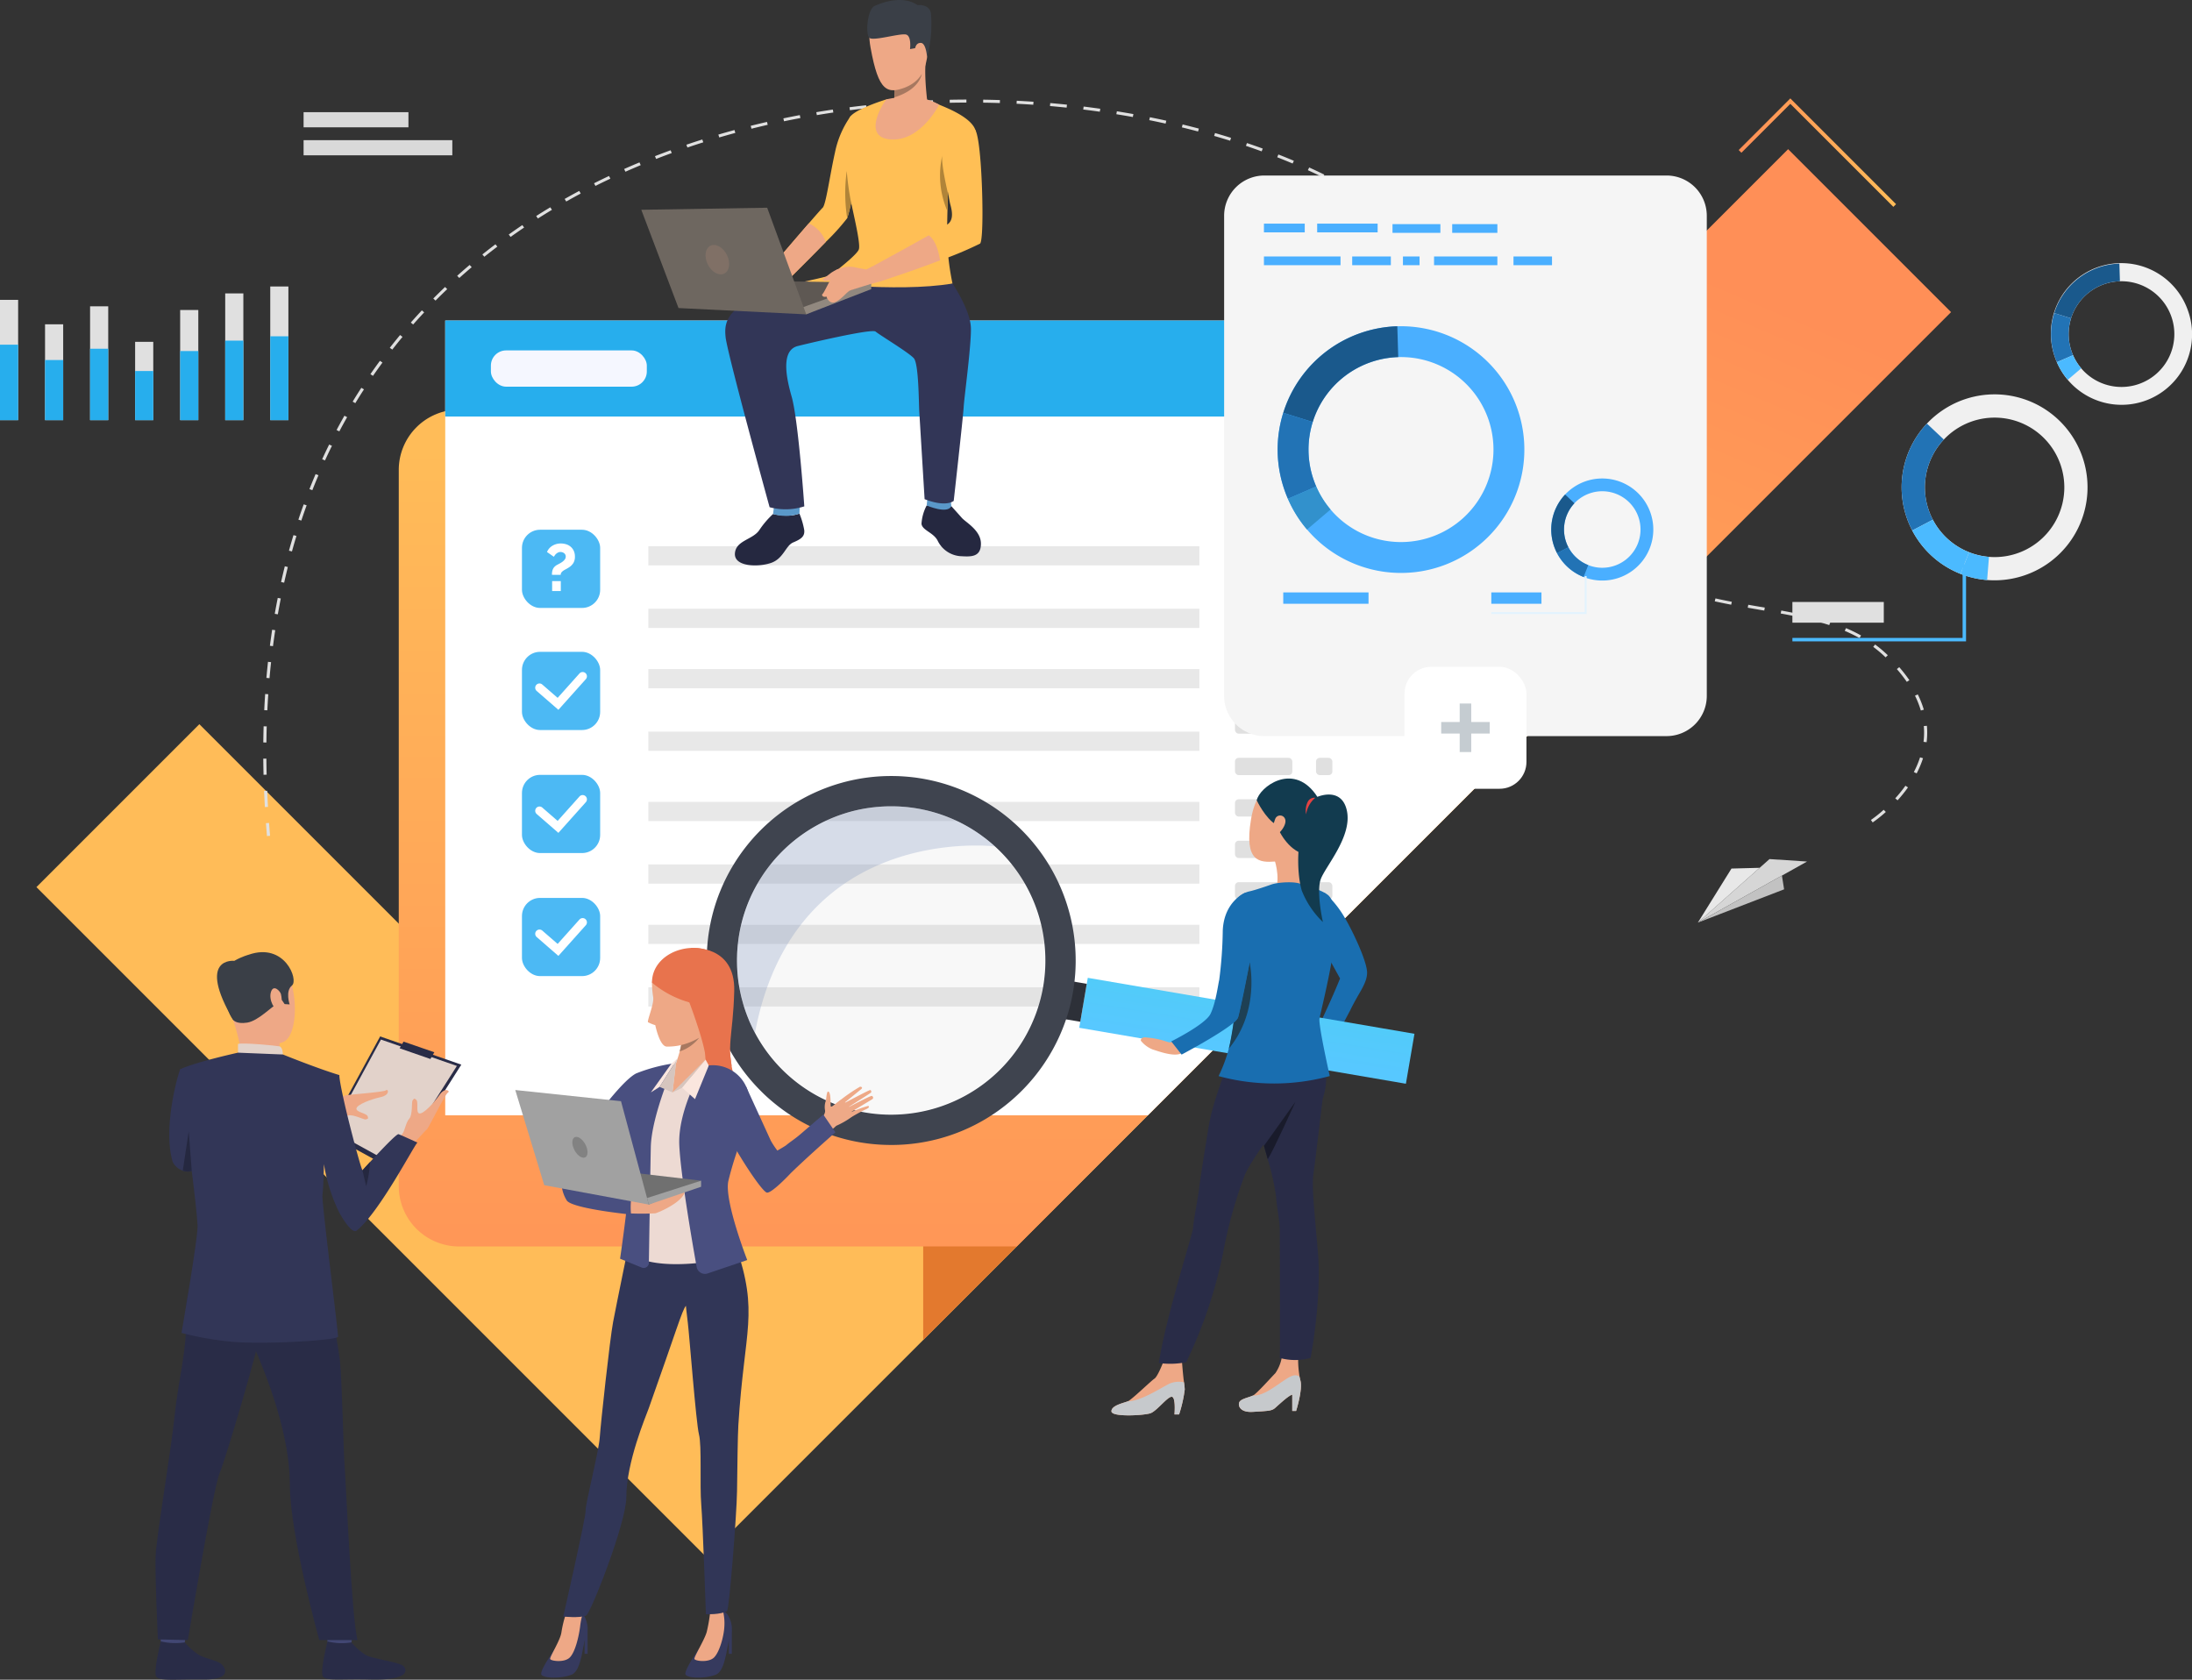<svg xmlns="http://www.w3.org/2000/svg" xmlns:xlink="http://www.w3.org/1999/xlink" width="391.512" height="300" viewBox="0 0 391.512 300">
  <rect x="0" y="0" width="391.512" height="300" fill="#333333" stroke="none"/>
  <defs>
    <linearGradient id="linear-gradient" x1="0.697" y1="-0.017" x2="0.372" y2="0.54" gradientUnits="objectBoundingBox">
      <stop offset="0" stop-color="#ff8f57"/>
      <stop offset="1" stop-color="#ffbc58"/>
    </linearGradient>
    <linearGradient id="linear-gradient-2" x1="0.5" y1="1.192" x2="0.5" y2="0.045" xlink:href="#linear-gradient"/>
    <linearGradient id="linear-gradient-3" x1="0.312" y1="-2.867" x2="0.521" y2="0.871" gradientUnits="objectBoundingBox">
      <stop offset="0" stop-color="#40d5e6"/>
      <stop offset="1" stop-color="#57c8ff"/>
    </linearGradient>
    <linearGradient id="linear-gradient-4" x1="0" y1="0.5" x2="1" y2="0.5" xlink:href="#linear-gradient"/>
  </defs>
  <g id="Groupe_438" data-name="Groupe 438" transform="translate(-1273.452 -843.546)">
    <g id="Groupe_437" data-name="Groupe 437" transform="translate(1273.452 843.546)">
      <g id="Groupe_239" data-name="Groupe 239" transform="translate(6.505 26.641)">
        <path id="Tracé_297" data-name="Tracé 297" d="M1623.014,903.73l-159.051,159.051-7.826,7.826-16.709,16.709-38.748,38.748-119.638-119.638,29.1-29.1,35.62,35.62L1380,1047.184l20.68,20.681,20.681-20.681,126.018-126.024,46.533-46.533Z" transform="translate(-1281.041 -874.626)" fill="url(#linear-gradient)"/>
      </g>
      <g id="Groupe_240" data-name="Groupe 240" transform="translate(164.891 186.721)">
        <path id="Tracé_298" data-name="Tracé 298" d="M1490.361,1061.386v28.075l-7.826,7.826L1465.825,1114v-52.61Z" transform="translate(-1465.825 -1061.386)" fill="#e3792e"/>
      </g>
      <g id="Groupe_241" data-name="Groupe 241" transform="translate(71.228 73.16)">
        <path id="Tracé_299" data-name="Tracé 299" d="M1568.412,939.674v37.2l-101.488,101.489h-99.6a10.777,10.777,0,0,1-10.776-10.776V939.674a10.772,10.772,0,0,1,10.776-10.775h190.309c.178,0,.35.007.528.014A10.772,10.772,0,0,1,1568.412,939.674Z" transform="translate(-1356.552 -928.899)" fill="url(#linear-gradient-2)"/>
      </g>
      <g id="Groupe_242" data-name="Groupe 242" transform="translate(79.521 57.253)">
        <path id="Tracé_300" data-name="Tracé 300" d="M1561.5,910.341v72.172l-69.772,69.772h-125.5V910.341Z" transform="translate(-1366.227 -910.341)" fill="#fff"/>
      </g>
      <g id="Groupe_243" data-name="Groupe 243" transform="translate(79.522 57.251)">
        <rect id="Rectangle_83" data-name="Rectangle 83" width="195.272" height="17.145" transform="translate(195.272 17.145) rotate(180)" fill="#27aeed"/>
      </g>
      <rect id="Rectangle_84" data-name="Rectangle 84" width="27.851" height="6.478" rx="2.717" transform="translate(87.678 62.584)" fill="#f5f7ff"/>
      <g id="Groupe_246" data-name="Groupe 246" transform="translate(283.222 209.174)">
        <g id="Groupe_245" data-name="Groupe 245">
          <g id="Groupe_244" data-name="Groupe 244">
            <path id="Tracé_301" data-name="Tracé 301" d="M1603.9,1087.583a.02.02,0,0,1,.01,0C1603.871,1087.6,1603.865,1087.6,1603.9,1087.583Z" transform="translate(-1603.878 -1087.582)" fill="#323657"/>
          </g>
        </g>
      </g>
      <g id="Groupe_256" data-name="Groupe 256" transform="translate(303.258 153.432)">
        <g id="Groupe_249" data-name="Groupe 249">
          <g id="Groupe_248" data-name="Groupe 248">
            <g id="Groupe_247" data-name="Groupe 247">
              <path id="Tracé_302" data-name="Tracé 302" d="M1627.254,1033.894l19.494-10.9-6.7-.442Z" transform="translate(-1627.254 -1022.55)" fill="#d6d6d6"/>
            </g>
          </g>
        </g>
        <g id="Groupe_252" data-name="Groupe 252" transform="translate(0 1.562)">
          <g id="Groupe_251" data-name="Groupe 251">
            <g id="Groupe_250" data-name="Groupe 250">
              <path id="Tracé_303" data-name="Tracé 303" d="M1627.254,1034.155l6-9.649,5.033-.134Z" transform="translate(-1627.254 -1024.372)" fill="#e8e8e8"/>
            </g>
          </g>
        </g>
        <g id="Groupe_255" data-name="Groupe 255" transform="translate(0 2.949)">
          <g id="Groupe_254" data-name="Groupe 254">
            <g id="Groupe_253" data-name="Groupe 253">
              <path id="Tracé_304" data-name="Tracé 304" d="M1642.264,1025.99l.39,2.457-15.4,5.939Z" transform="translate(-1627.254 -1025.99)" fill="#c2c2c2"/>
            </g>
          </g>
        </g>
      </g>
      <g id="Groupe_257" data-name="Groupe 257" transform="translate(47.025 17.787)">
        <path id="Tracé_305" data-name="Tracé 305" d="M1328.975,995.831c-.066-.765-.128-1.539-.183-2.3l.553-.039c.055.758.117,1.53.183,2.294ZM1615.77,993.4l-.315-.439a23.157,23.157,0,0,0,2.28-1.821l.378.391A23.224,23.224,0,0,1,1615.77,993.4ZM1328.6,990.652c-.056-.96-.1-1.929-.144-2.882l.554-.021c.04.95.088,1.916.144,2.874Zm291.617-1.205-.418-.351a24.746,24.746,0,0,0,1.82-2.251l.457.3A25.494,25.494,0,0,1,1620.219,989.447Zm-291.856-4.561c-.024-.961-.04-1.932-.047-2.885l.555,0c.007.95.022,1.917.046,2.876Zm295.261-.248-.5-.239a17.189,17.189,0,0,0,1.109-2.626l.53.159A17.623,17.623,0,0,1,1623.624,984.638Zm-294.75-5.517-.554-.005c.01-.962.03-1.933.057-2.885l.554.015C1328.9,977.195,1328.884,978.162,1328.874,979.121Zm296.529-.051-.55-.061a13.7,13.7,0,0,0,.1-1.641c0-.392-.017-.789-.051-1.18l.552-.045c.036.406.054.818.054,1.225A14.2,14.2,0,0,1,1625.4,979.07Zm-1.031-5.661a16.446,16.446,0,0,0-1.045-2.648l.5-.23a16.981,16.981,0,0,1,1.078,2.733Zm-295.331-.038-.554-.024c.046-.961.1-1.93.167-2.882l.553.035C1329.142,971.448,1329.087,972.414,1329.04,973.371Zm292.826-5.079a25.643,25.643,0,0,0-1.777-2.279l.425-.343a26.112,26.112,0,0,1,1.814,2.327Zm-292.439-.659-.552-.045c.084-.959.178-1.925.282-2.873l.551.056C1329.606,965.715,1329.511,966.678,1329.428,967.633Zm288.651-3.719q-.119-.114-.241-.229a21.506,21.506,0,0,0-1.971-1.64l.338-.424a22.244,22.244,0,0,1,2.021,1.683l.245.231Zm-288.03-2-.55-.067c.124-.954.26-1.916.4-2.859l.549.077C1330.307,960.007,1330.172,960.965,1330.048,961.916Zm283.368-1.444a27.373,27.373,0,0,0-2.635-1.285l.224-.489a27.823,27.823,0,0,1,2.69,1.312Zm-5.4-2.317c-.9-.293-1.827-.563-2.847-.826l.144-.515c1.031.266,1.974.54,2.881.837Zm-5.744-1.5c-.882-.186-1.839-.374-2.928-.574l.1-.524c1.093.2,2.056.39,2.942.578Zm-271.359-.424-.547-.088c.167-.949.346-1.9.532-2.841l.545.1C1331.259,954.333,1331.081,955.284,1330.915,956.229Zm265.489-.671-.894-.154q-1.022-.176-2.055-.357l.1-.525q1.031.181,2.054.356l.894.154Zm-5.9-1.047c-1.058-.2-2.019-.4-2.937-.6l.123-.52c.913.2,1.869.4,2.922.6Zm-5.853-1.3c-1-.259-1.966-.536-2.882-.822l.172-.507c.908.284,1.868.557,2.856.814Zm-5.713-1.8c-.947-.357-1.875-.744-2.76-1.149l.238-.483c.874.4,1.79.782,2.724,1.135Zm-246.9-.834-.542-.112c.211-.94.435-1.887.666-2.813l.54.124C1332.474,948.706,1332.25,949.649,1332.041,950.585Zm241.473-1.653c-.872-.479-1.73-.994-2.551-1.533l.312-.441c.809.531,1.654,1.039,2.514,1.511Zm-4.965-3.256c-.772-.6-1.534-1.239-2.263-1.9l.38-.388c.72.654,1.47,1.285,2.231,1.875ZM1333.437,945l-.536-.137c.257-.928.527-1.863.806-2.78l.532.15C1333.961,943.143,1333.691,944.074,1333.437,945Zm230.746-3.292c-.663-.7-1.315-1.443-1.94-2.207l.436-.33c.616.753,1.261,1.487,1.914,2.179Zm-229.07-2.222-.528-.163c.3-.915.624-1.836.95-2.737l.524.175C1335.733,937.656,1335.415,938.573,1335.112,939.484Zm225.351-2.313c-.555-.777-1.1-1.594-1.625-2.428l.474-.276c.518.825,1.06,1.634,1.609,2.4Zm-223.386-3.111-.519-.189c.353-.9.722-1.8,1.1-2.686l.513.2C1337.8,932.267,1337.428,933.166,1337.077,934.06Zm220.279-1.829c-.461-.831-.915-1.7-1.348-2.579l.5-.229c.43.873.88,1.734,1.337,2.557Zm-218.018-3.487-.508-.216c.4-.879.823-1.761,1.249-2.625l.5.229C1340.156,926.99,1339.738,927.869,1339.337,928.744Zm215.443-1.727c-.38-.866-.755-1.767-1.114-2.679l.519-.189c.355.905.728,1.8,1.106,2.661ZM1341.9,923.555l-.494-.242c.452-.855.924-1.713,1.4-2.554l.487.256C1342.814,921.851,1342.346,922.705,1341.9,923.555Zm210.758-1.935c-.314-.891-.624-1.815-.92-2.746l.531-.155c.294.926.6,1.844.914,2.73Zm-207.9-3.107-.479-.268c.5-.83,1.024-1.661,1.55-2.473l.47.282C1345.773,916.862,1345.255,917.689,1344.755,918.514ZM1550.9,916.1c-.26-.909-.515-1.848-.759-2.793l.538-.129c.242.941.5,1.876.755,2.78Zm-202.989-2.463-.462-.3c.55-.8,1.121-1.6,1.7-2.381l.453.308C1349.026,912.049,1348.458,912.846,1347.911,913.64Zm201.507-3.115c-.264-.908-.569-1.821-.909-2.715l.521-.182c.344.907.654,1.833.921,2.753Zm-198.062-1.574-.443-.321c.6-.766,1.217-1.534,1.838-2.282l.433.333C1352.567,907.426,1351.952,908.19,1351.356,908.951Zm196.031-3.785c-.4-.857-.848-1.718-1.323-2.559l.488-.255c.48.853.931,1.726,1.34,2.594Zm-192.3-.7-.423-.345c.645-.731,1.309-1.462,1.975-2.174l.413.357C1356.385,903.011,1355.723,903.739,1355.082,904.466Zm3.994-4.268-.4-.369c.688-.693,1.395-1.385,2.1-2.059l.389.379C1360.464,898.82,1359.76,899.509,1359.076,900.2Zm185.484-.058c-.523-.795-1.085-1.591-1.671-2.367l.449-.314c.593.786,1.161,1.592,1.69,2.4Zm-181.238-3.979-.378-.39c.727-.652,1.476-1.306,2.224-1.939l.366.4C1364.789,894.864,1364.045,895.512,1363.322,896.161Zm177.749-.655c-.62-.726-1.276-1.454-1.952-2.163l.409-.361c.682.716,1.346,1.451,1.972,2.185ZM1367.8,892.366l-.355-.41c.763-.611,1.549-1.221,2.333-1.815l.343.419C1369.343,891.15,1368.562,891.757,1367.8,892.366Zm169.246-1.083c-.7-.659-1.429-1.318-2.175-1.96l.37-.4c.753.648,1.491,1.313,2.194,1.978Zm-164.56-2.459-.33-.429c.8-.567,1.613-1.134,2.428-1.683l.318.437C1374.093,887.694,1373.281,888.258,1372.489,888.823Zm160.118-1.364c-.759-.6-1.549-1.19-2.35-1.767l.332-.428c.807.582,1.6,1.181,2.368,1.781Zm-155.24-1.924-.305-.445c.827-.526,1.675-1.051,2.521-1.557l.293.453C1379.034,884.49,1378.191,885.012,1377.367,885.535Zm150.468-1.519c-.806-.535-1.642-1.069-2.487-1.586l.3-.45c.85.521,1.691,1.058,2.5,1.6ZM1382.426,882.5l-.281-.46c.853-.483,1.729-.964,2.6-1.431l.268.467C1384.147,881.538,1383.275,882.018,1382.426,882.5Zm140.379-1.57c-.844-.48-1.717-.957-2.6-1.42l.266-.468c.883.465,1.761.946,2.611,1.429Zm-135.16-1.215-.256-.473c.881-.442,1.781-.881,2.676-1.3l.245.479C1389.417,878.836,1388.521,879.273,1387.644,879.714Zm129.924-1.546c-.875-.428-1.777-.853-2.682-1.264l.237-.483c.909.414,1.817.842,2.7,1.272ZM1393,877.18l-.233-.485c.9-.4,1.823-.8,2.74-1.178l.22.489C1394.82,876.386,1393.9,876.781,1393,877.18Zm119.164-1.467c-.9-.38-1.826-.757-2.751-1.119l.209-.494c.93.364,1.86.743,2.765,1.125Zm-113.681-.818-.208-.495c.92-.358,1.86-.713,2.794-1.054l.2.5C1400.339,874.184,1399.4,874.537,1398.487,874.895Zm108.149-1.352c-.923-.336-1.867-.667-2.807-.984l.183-.5c.944.318,1.893.651,2.82.987Zm-102.56-.687-.185-.5c.938-.319,1.894-.633,2.841-.933l.173.507C1405.961,872.226,1405.01,872.538,1404.076,872.856ZM1501,871.64c-.94-.292-1.9-.58-2.854-.855l.159-.512c.958.276,1.922.565,2.865.859Zm-91.244-.581-.161-.511c.951-.279,1.92-.552,2.88-.813l.151.514C1411.667,870.509,1410.7,870.781,1409.754,871.059Zm85.518-1.067c-.954-.253-1.926-.5-2.89-.733l.135-.518c.968.235,1.944.483,2.9.736Zm-79.764-.493-.139-.517c.959-.239,1.939-.473,2.911-.7l.128.519C1417.44,869.028,1416.464,869.261,1415.508,869.5Zm73.969-.915c-.965-.213-1.947-.42-2.92-.615l.113-.522c.976.2,1.962.4,2.93.618Zm-68.154-.413-.117-.522c.972-.2,1.96-.4,2.937-.58l.106.524C1423.276,867.775,1422.291,867.97,1421.323,868.171Zm62.3-.761c-.973-.175-1.963-.344-2.944-.5l.092-.526c.984.159,1.978.328,2.953.5Zm-56.437-.339-.1-.525c.975-.164,1.97-.321,2.958-.468l.084.528C1429.151,866.751,1428.16,866.908,1427.188,867.071Zm50.541-.609c-.98-.139-1.975-.271-2.962-.392l.07-.529c.99.122,1.989.254,2.972.393Zm-44.638-.267-.074-.529c.984-.128,1.984-.248,2.972-.357l.063.531C1435.069,865.947,1434.072,866.067,1433.091,866.194Zm38.708-.462c-.987-.1-1.988-.2-2.975-.283l.049-.531c.991.085,1.995.181,2.985.285Zm-32.779-.2-.053-.531c.99-.092,1.992-.175,2.983-.249l.043.532C1441.006,865.362,1440.006,865.446,1439.021,865.536Zm26.823-.318c-.987-.067-1.991-.127-2.984-.177l.03-.533c1,.051,2,.111,2.993.177Zm-20.875-.124-.033-.532c.99-.056,2-.1,2.988-.141l.022.533C1446.956,864.991,1445.954,865.038,1444.969,865.094Zm14.905-.176c-.99-.033-1.993-.056-2.984-.07l.008-.534c.994.015,2,.039,2.994.071Zm-8.949-.053-.012-.533c.989-.021,1.994-.033,2.989-.035l0,.533C1452.912,864.834,1451.911,864.846,1450.924,864.865Z" transform="translate(-1328.315 -864.297)" fill="#e0e0e0"/>
      </g>
      <g id="Groupe_266" data-name="Groupe 266" transform="translate(339.643 70.43)">
        <g id="Groupe_259" data-name="Groupe 259">
          <g id="Groupe_258" data-name="Groupe 258">
            <path id="Tracé_306" data-name="Tracé 306" d="M1693.418,927.314a16.608,16.608,0,1,0-14.206,30.025c.338.16.679.309,1.021.443a16.609,16.609,0,0,0,13.185-30.468Zm4.153,20.338a12.437,12.437,0,0,1-15.816,6.261q-.386-.152-.766-.332a12.452,12.452,0,1,1,16.582-5.93Z" transform="translate(-1669.703 -925.715)" fill="#f0f0f0"/>
          </g>
        </g>
        <g id="Groupe_261" data-name="Groupe 261" transform="translate(0 5.221)">
          <g id="Groupe_260" data-name="Groupe 260">
            <path id="Tracé_307" data-name="Tracé 307" d="M1675.286,948.978l-3.682,1.929a16.633,16.633,0,0,1,2.618-19.1l3.027,2.851a12.468,12.468,0,0,0-1.963,14.321Z" transform="translate(-1669.703 -931.806)" fill="#2273b5"/>
          </g>
        </g>
        <g id="Groupe_263" data-name="Groupe 263" transform="translate(1.901 22.393)">
          <g id="Groupe_262" data-name="Groupe 262">
            <path id="Tracé_308" data-name="Tracé 308" d="M1682.072,957.646l-1.522,3.868q-.513-.2-1.021-.443a16.529,16.529,0,0,1-7.608-7.3l3.681-1.929a12.4,12.4,0,0,0,5.7,5.474Q1681.687,957.495,1682.072,957.646Z" transform="translate(-1671.921 -951.84)" fill="#4bbaff"/>
          </g>
        </g>
        <g id="Groupe_265" data-name="Groupe 265" transform="translate(10.53 28.2)">
          <g id="Groupe_264" data-name="Groupe 264">
            <path id="Tracé_309" data-name="Tracé 309" d="M1686.732,963.586a16.5,16.5,0,0,1-4.744-1.1l1.522-3.868a12.4,12.4,0,0,0,3.557.828Z" transform="translate(-1681.988 -958.614)" fill="#4bbaff"/>
          </g>
        </g>
      </g>
      <g id="Groupe_267" data-name="Groupe 267" transform="translate(320.139 100.793)">
        <path id="Tracé_310" data-name="Tracé 310" d="M1677.962,974.893h-31.014v-.617h30.4V961.138h.616Z" transform="translate(-1646.948 -961.138)" fill="#4bbaff"/>
      </g>
      <g id="Groupe_268" data-name="Groupe 268" transform="translate(320.139 107.516)">
        <rect id="Rectangle_85" data-name="Rectangle 85" width="16.325" height="3.698" fill="#e0e0e0"/>
      </g>
      <g id="Groupe_283" data-name="Groupe 283" transform="translate(0 51.167)">
        <g id="Groupe_269" data-name="Groupe 269" transform="translate(0 2.389)">
          <rect id="Rectangle_86" data-name="Rectangle 86" width="3.24" height="21.486" fill="#e0e0e0"/>
        </g>
        <g id="Groupe_270" data-name="Groupe 270" transform="translate(8.045 6.755)">
          <rect id="Rectangle_87" data-name="Rectangle 87" width="3.24" height="17.12" fill="#e0e0e0"/>
        </g>
        <g id="Groupe_271" data-name="Groupe 271" transform="translate(16.09 3.542)">
          <rect id="Rectangle_88" data-name="Rectangle 88" width="3.24" height="20.333" fill="#e0e0e0"/>
        </g>
        <g id="Groupe_272" data-name="Groupe 272" transform="translate(24.135 9.885)">
          <rect id="Rectangle_89" data-name="Rectangle 89" width="3.24" height="13.99" fill="#e0e0e0"/>
        </g>
        <g id="Groupe_273" data-name="Groupe 273" transform="translate(32.18 4.201)">
          <rect id="Rectangle_90" data-name="Rectangle 90" width="3.24" height="19.674" fill="#e0e0e0"/>
        </g>
        <g id="Groupe_274" data-name="Groupe 274" transform="translate(40.225 1.236)">
          <rect id="Rectangle_91" data-name="Rectangle 91" width="3.24" height="22.639" fill="#e0e0e0"/>
        </g>
        <g id="Groupe_275" data-name="Groupe 275" transform="translate(48.27)">
          <rect id="Rectangle_92" data-name="Rectangle 92" width="3.24" height="23.875" fill="#e0e0e0"/>
        </g>
        <g id="Groupe_276" data-name="Groupe 276" transform="translate(0 10.395)">
          <rect id="Rectangle_93" data-name="Rectangle 93" width="3.24" height="13.48" fill="#27aeed"/>
        </g>
        <g id="Groupe_277" data-name="Groupe 277" transform="translate(8.045 13.134)">
          <rect id="Rectangle_94" data-name="Rectangle 94" width="3.24" height="10.741" fill="#27aeed"/>
        </g>
        <g id="Groupe_278" data-name="Groupe 278" transform="translate(16.09 11.118)">
          <rect id="Rectangle_95" data-name="Rectangle 95" width="3.24" height="12.756" fill="#27aeed"/>
        </g>
        <g id="Groupe_279" data-name="Groupe 279" transform="translate(24.135 15.098)">
          <rect id="Rectangle_96" data-name="Rectangle 96" width="3.24" height="8.777" fill="#27aeed"/>
        </g>
        <g id="Groupe_280" data-name="Groupe 280" transform="translate(32.18 11.532)">
          <rect id="Rectangle_97" data-name="Rectangle 97" width="3.24" height="12.343" fill="#27aeed"/>
        </g>
        <g id="Groupe_281" data-name="Groupe 281" transform="translate(40.225 9.671)">
          <rect id="Rectangle_98" data-name="Rectangle 98" width="3.24" height="14.203" fill="#27aeed"/>
        </g>
        <g id="Groupe_282" data-name="Groupe 282" transform="translate(48.27 8.896)">
          <rect id="Rectangle_99" data-name="Rectangle 99" width="3.24" height="14.978" fill="#27aeed"/>
        </g>
      </g>
      <rect id="Rectangle_100" data-name="Rectangle 100" width="18.726" height="2.705" transform="translate(54.225 20.035)" fill="#d9d9d9"/>
      <rect id="Rectangle_101" data-name="Rectangle 101" width="26.563" height="2.705" transform="translate(54.225 25.035)" fill="#d9d9d9"/>
      <g id="Groupe_292" data-name="Groupe 292" transform="translate(366.327 47.078)">
        <g id="Groupe_285" data-name="Groupe 285">
          <g id="Groupe_284" data-name="Groupe 284">
            <path id="Tracé_311" data-name="Tracé 311" d="M1725.281,906.824a12.589,12.589,0,1,0-23.707,8.478q.143.4.309.785a12.589,12.589,0,0,0,23.4-9.263Zm-8.675,13.126a9.428,9.428,0,0,1-11.833-5.121q-.125-.288-.233-.589a9.438,9.438,0,1,1,12.066,5.709Z" transform="translate(-1700.834 -898.47)" fill="#f0f0f0"/>
          </g>
        </g>
        <g id="Groupe_287" data-name="Groupe 287" transform="translate(0.575 0.006)">
          <g id="Groupe_286" data-name="Groupe 286">
            <path id="Tracé_312" data-name="Tracé 312" d="M1704.513,908.25l-3.008-.939a12.607,12.607,0,0,1,11.642-8.835l.093,3.149a9.457,9.457,0,0,0-8.727,6.624Z" transform="translate(-1701.505 -898.477)" fill="#1a598c"/>
          </g>
        </g>
        <g id="Groupe_289" data-name="Groupe 289" transform="translate(0 8.84)">
          <g id="Groupe_288" data-name="Groupe 288">
            <path id="Tracé_313" data-name="Tracé 313" d="M1704.773,916.3l-2.889,1.257q-.167-.384-.309-.785a12.527,12.527,0,0,1-.165-7.991l3.008.939a9.4,9.4,0,0,0,.123,5.991Q1704.647,916.015,1704.773,916.3Z" transform="translate(-1700.834 -908.784)" fill="#2273b5"/>
          </g>
        </g>
        <g id="Groupe_291" data-name="Groupe 291" transform="translate(1.049 16.359)">
          <g id="Groupe_290" data-name="Groupe 290">
            <path id="Tracé_314" data-name="Tracé 314" d="M1704.01,921.947a12.523,12.523,0,0,1-1.952-3.134l2.889-1.257a9.39,9.39,0,0,0,1.462,2.349Z" transform="translate(-1702.058 -917.556)" fill="#4bbaff"/>
          </g>
        </g>
      </g>
      <g id="Groupe_312" data-name="Groupe 312" transform="translate(93.227 94.615)">
        <g id="Groupe_293" data-name="Groupe 293" transform="translate(22.57 2.939)">
          <rect id="Rectangle_102" data-name="Rectangle 102" width="98.421" height="3.428" fill="#e8e8e8"/>
          <rect id="Rectangle_103" data-name="Rectangle 103" width="98.421" height="3.428" transform="translate(0 11.171)" fill="#e8e8e8"/>
          <rect id="Rectangle_104" data-name="Rectangle 104" width="98.421" height="3.428" transform="translate(0 21.947)" fill="#e8e8e8"/>
          <rect id="Rectangle_105" data-name="Rectangle 105" width="98.421" height="3.428" transform="translate(0 33.118)" fill="#e8e8e8"/>
          <rect id="Rectangle_106" data-name="Rectangle 106" width="98.421" height="3.428" transform="translate(0 45.667)" fill="#e8e8e8"/>
          <rect id="Rectangle_107" data-name="Rectangle 107" width="98.421" height="3.428" transform="translate(0 56.838)" fill="#e8e8e8"/>
          <rect id="Rectangle_108" data-name="Rectangle 108" width="98.421" height="3.428" transform="translate(0 67.614)" fill="#e8e8e8"/>
          <rect id="Rectangle_109" data-name="Rectangle 109" width="98.421" height="3.428" transform="translate(0 78.784)" fill="#e8e8e8"/>
        </g>
        <rect id="Rectangle_110" data-name="Rectangle 110" width="13.966" height="13.966" rx="3.235" fill="#4cb9f4"/>
        <g id="Groupe_299" data-name="Groupe 299" transform="translate(0 43.779)">
          <rect id="Rectangle_111" data-name="Rectangle 111" width="13.966" height="13.966" rx="3.235" fill="#4cb9f4"/>
          <g id="Groupe_298" data-name="Groupe 298" transform="translate(2.369 3.608)">
            <g id="Groupe_297" data-name="Groupe 297">
              <g id="Groupe_296" data-name="Groupe 296">
                <g id="Groupe_295" data-name="Groupe 295">
                  <g id="Groupe_294" data-name="Groupe 294">
                    <path id="Tracé_315" data-name="Tracé 315" d="M1389.119,1015.965l-3.875-3.367a.762.762,0,1,1,1-1.151l2.741,2.381,3.9-4.359a.762.762,0,1,1,1.137,1.016Z" transform="translate(-1384.981 -1009.214)" fill="#fff"/>
                  </g>
                </g>
              </g>
            </g>
          </g>
        </g>
        <g id="Groupe_310" data-name="Groupe 310" transform="translate(0 21.804)">
          <rect id="Rectangle_112" data-name="Rectangle 112" width="13.966" height="13.966" rx="3.235" fill="#4cb9f4"/>
          <g id="Groupe_304" data-name="Groupe 304" transform="translate(2.369 3.608)">
            <g id="Groupe_303" data-name="Groupe 303">
              <g id="Groupe_302" data-name="Groupe 302">
                <g id="Groupe_301" data-name="Groupe 301">
                  <g id="Groupe_300" data-name="Groupe 300">
                    <path id="Tracé_316" data-name="Tracé 316" d="M1389.119,990.327l-3.875-3.368a.762.762,0,1,1,1-1.15l2.741,2.381,3.9-4.359a.762.762,0,1,1,1.137,1.016Z" transform="translate(-1384.981 -983.576)" fill="#fff"/>
                  </g>
                </g>
              </g>
            </g>
          </g>
          <rect id="Rectangle_113" data-name="Rectangle 113" width="13.966" height="13.966" rx="3.235" transform="translate(0 43.951)" fill="#4cb9f4"/>
          <g id="Groupe_309" data-name="Groupe 309" transform="translate(2.369 47.559)">
            <g id="Groupe_308" data-name="Groupe 308">
              <g id="Groupe_307" data-name="Groupe 307">
                <g id="Groupe_306" data-name="Groupe 306">
                  <g id="Groupe_305" data-name="Groupe 305">
                    <path id="Tracé_317" data-name="Tracé 317" d="M1389.119,1041.6l-3.875-3.367a.762.762,0,1,1,1-1.151l2.741,2.381,3.9-4.359a.762.762,0,0,1,1.137,1.016Z" transform="translate(-1384.981 -1034.852)" fill="#fff"/>
                  </g>
                </g>
              </g>
            </g>
          </g>
        </g>
        <g id="Groupe_311" data-name="Groupe 311" transform="translate(4.467 2.448)">
          <path id="Tracé_318" data-name="Tracé 318" d="M1388.315,962.387a3.6,3.6,0,0,1,.036-.52,1.821,1.821,0,0,1,.135-.478,1.506,1.506,0,0,1,.29-.431,1.921,1.921,0,0,1,.5-.366l.407-.219a4.029,4.029,0,0,0,.5-.313,2.067,2.067,0,0,0,.42-.407.824.824,0,0,0,.177-.514.727.727,0,0,0-.284-.609,1.038,1.038,0,0,0-.65-.219.966.966,0,0,0-.42.088,1.582,1.582,0,0,0-.331.214,1.384,1.384,0,0,0-.254.278l-.189.272-1.216-.851a2.349,2.349,0,0,1,.975-1.122,2.86,2.86,0,0,1,1.506-.4,3.221,3.221,0,0,1,.9.13,2.3,2.3,0,0,1,.8.413,2.156,2.156,0,0,1,.579.733,2.415,2.415,0,0,1,.225,1.087,2.135,2.135,0,0,1-.278,1.128,2.514,2.514,0,0,1-.821.8,5.2,5.2,0,0,1-.5.295,4.769,4.769,0,0,0-.467.272,1.364,1.364,0,0,0-.342.319.7.7,0,0,0-.13.426Zm.036,2.895v-1.773h1.548v1.773Z" transform="translate(-1387.429 -956.786)" fill="#fff"/>
        </g>
      </g>
      <g id="Groupe_316" data-name="Groupe 316" transform="translate(114.54)">
        <path id="Tracé_319" data-name="Tracé 319" d="M1433.4,950.642a15.958,15.958,0,0,0-2.446,2.866c-1.158,1.736-4.23,1.828-4.362,4.2s4.178,2.443,6.44,1.671,2.6-3.087,3.973-3.665,2.078-1.047,1.973-2.177a13.775,13.775,0,0,0-.862-2.964,9.391,9.391,0,0,1-1.35.327A11.2,11.2,0,0,1,1433.4,950.642Z" transform="translate(-1409.87 -858.835)" fill="#252840"/>
        <path id="Tracé_320" data-name="Tracé 320" d="M1449.964,874.586s-.867,5.157-1.566,8.563h0a20.339,20.339,0,0,1-.7,2.819,39.652,39.652,0,0,1-3.819,4.232c-3.5,3.6-8.113,8.128-8.113,8.128l-1.805-3.427s4.1-4.808,6.882-8.017c1.287-1.485,2.291-2.626,2.474-2.791.582-.52,1.257-5.644,2.2-9.867a17.013,17.013,0,0,1,2.849-6.555Z" transform="translate(-1410.923 -846.992)" fill="#ffbf55"/>
        <path id="Tracé_321" data-name="Tracé 321" d="M1443.881,893.4c-3.5,3.6-8.113,8.128-8.113,8.128l-1.805-3.427s4.1-4.808,6.882-8.017A5.832,5.832,0,0,1,1443.881,893.4Z" transform="translate(-1410.923 -850.194)" fill="#eea886"/>
        <g id="Groupe_313" data-name="Groupe 313" transform="translate(50.038 90.277)">
          <path id="Tracé_322" data-name="Tracé 322" d="M1470.795,948.987s1.187,1.312,1.889,2.108,3.39,2.218,3.4,4.581c.016,2.562-1.983,2.338-3.762,2.244a4.913,4.913,0,0,1-3.972-2.773c-.749-1.451-2.742-1.832-2.882-3a8.137,8.137,0,0,1,.923-3.276Z" transform="translate(-1465.46 -948.869)" fill="#252840"/>
        </g>
        <path id="Tracé_323" data-name="Tracé 323" d="M1466.782,946.324l-.23,2.182s3.713,1.617,4.4.118l-.159-1.943Z" transform="translate(-1415.578 -858.229)" fill="#5a98c9"/>
        <path id="Tracé_324" data-name="Tracé 324" d="M1434.741,948.812l-.2,1.579a7.783,7.783,0,0,0,4.715-.07l.051-1.4Z" transform="translate(-1411.005 -858.584)" fill="#5a98c9"/>
        <path id="Tracé_325" data-name="Tracé 325" d="M1467.969,897.141c.129.459-23.762,0-23.762,0s6.609-4.81,7.037-6.1-1.683-8.995-1.958-11.5c-.22-2.007-.772-10.989.55-12.361,1.383-1.434,6.364-2.937,6.364-2.937l7.261.269a11.363,11.363,0,0,1,2.056.649c.856.4,5.755,2.142,6.551,4.59s-4.888,10.317-4.888,10.317-.011.353-.028.933h0c-.022.772-.055,1.947-.084,3.221-.039,1.65-.072,3.467-.072,4.794A47.292,47.292,0,0,0,1467.969,897.141Z" transform="translate(-1412.386 -846.503)" fill="#ffbf55"/>
        <path id="Tracé_326" data-name="Tracé 326" d="M1465.166,902.418s3.249,4.773,3.295,8.031-1.2,12.293-1.3,14.083-1.774,16.706-1.774,16.706-1.3,1.208-5.2-.306c0,0-.861-14.146-.953-15.659s-.092-8.49-.964-9.5-6.149-4.176-6.837-4.772-12.681,2.266-13.937,2.592c-3.254.843-1.771,6.5-1.051,9.043,1.2,4.246,2.257,19.581,2.257,19.581a11.048,11.048,0,0,1-6.2.153s-7.622-27.688-7.867-30.442-.365-7.293,18.419-10.745Z" transform="translate(-1409.584 -851.779)" fill="#323657"/>
        <path id="Tracé_327" data-name="Tracé 327" d="M1459.678,845.823s-6.3-1.422-4.863,6.511,2.955,8.556,6.758,6.914,3.462-6.723,3.654-9.216S1461.689,845.909,1459.678,845.823Z" transform="translate(-1413.871 -843.857)" fill="#eea886"/>
        <path id="Tracé_328" data-name="Tracé 328" d="M1458.578,864.954s2.791,2.96,7.2.27c0,0-.987-6.414-.467-9.538s-5.757,4.84-5.757,4.84c.083.043.137.341.15.765a8.5,8.5,0,0,1-.066,1.271C1459.512,863.6,1459.189,864.7,1458.578,864.954Z" transform="translate(-1414.44 -845.176)" fill="#eea886"/>
        <path id="Tracé_329" data-name="Tracé 329" d="M1464.458,852.105a.8.8,0,0,1,1.578.093c.112,1.049-.629,2.89-1.154,2.709S1464.344,853.07,1464.458,852.105Z" transform="translate(-1415.271 -844.681)" fill="#eea886"/>
        <path id="Tracé_330" data-name="Tracé 330" d="M1464.858,853.791s-.162-2.5-1.076-2.577-1.052.929-1.052.929l-.922.174s.292-2.191-.62-2.574-5.907,1.206-6.638.563-.387-5.086.936-5.694,4.977-1.971,7.655-.159c0,0,2.087-.238,2.4,1.446A23.11,23.11,0,0,1,1464.858,853.791Z" transform="translate(-1413.81 -843.546)" fill="#3a3f47"/>
        <path id="Tracé_331" data-name="Tracé 331" d="M1459.819,863.133c4.551-1.4,4.894-4.144,4.9-4.187-1.5,2.576-4.833,2.916-4.833,2.916A8.532,8.532,0,0,1,1459.819,863.133Z" transform="translate(-1414.617 -845.746)" fill="#a77860"/>
        <path id="Tracé_332" data-name="Tracé 332" d="M1467.263,865.126s-3.334,6.635-8.718,6.207-.918-7.1-.673-7.159C1458.14,864.106,1463.393,862.8,1467.263,865.126Z" transform="translate(-1414.057 -846.432)" fill="#eea886"/>
        <path id="Tracé_333" data-name="Tracé 333" d="M1441.019,901.89s16.5,2.034,26.494.336l-19.1-2.386S1448.3,900.327,1441.019,901.89Z" transform="translate(-1411.931 -851.588)" fill="#ffbf55"/>
        <path id="Tracé_334" data-name="Tracé 334" d="M1455.211,898.963l-1.228.623a5.628,5.628,0,0,0,.952,2.544l1.38-.352S1456.026,899.637,1455.211,898.963Z" transform="translate(-1413.783 -851.463)" fill="#eea886"/>
        <path id="Tracé_335" data-name="Tracé 335" d="M1474.507,890.819a62.451,62.451,0,0,1-7.154,3h0c-5.006,1.929-10.653,3.753-10.653,3.753l-1.286-2.755s5.913-3.213,9.909-5.467c1.887-1.065,3.346-1.915,3.553-2.111.642-.612.809-1.593.337-3.3s-1.561-9.576-1.684-10.494.306-3.365,2.6-3.488a6.882,6.882,0,0,1,3.462.525s.576.239,1,5.808S1475.088,890.146,1474.507,890.819Z" transform="translate(-1413.988 -847.316)" fill="#ffbf55"/>
        <path id="Tracé_336" data-name="Tracé 336" d="M1470.743,882.676h0c-.022.772-.055,1.947-.084,3.221a16.089,16.089,0,0,1-.924-9.944C1469.492,877.443,1470.725,882.6,1470.743,882.676Z" transform="translate(-1415.977 -848.176)" fill="#b08439"/>
        <path id="Tracé_337" data-name="Tracé 337" d="M1450.627,884.791h0a20.424,20.424,0,0,1-.7,2.819,29.146,29.146,0,0,1-.077-8.442A47.625,47.625,0,0,0,1450.627,884.791Z" transform="translate(-1413.152 -848.635)" fill="#b08439"/>
        <path id="Tracé_338" data-name="Tracé 338" d="M1467.353,897.055h0c-5.006,1.929-10.834,3.812-10.834,3.812l-1.1-2.814s5.913-3.213,9.909-5.467C1465.325,892.586,1466.778,893.294,1467.353,897.055Z" transform="translate(-1413.988 -850.552)" fill="#eea886"/>
        <path id="Tracé_339" data-name="Tracé 339" d="M1451.092,902.38l-23.45-.345,11.84,6.012Z" transform="translate(-1410.02 -851.901)" fill="#5e5853"/>
        <path id="Tracé_340" data-name="Tracé 340" d="M1441.3,908.1l11.61-4.5v-1.169l-12.528,4.519Z" transform="translate(-1411.84 -851.959)" fill="#91887f"/>
        <g id="Groupe_314" data-name="Groupe 314" transform="translate(32.291 47.643)">
          <path id="Tracé_341" data-name="Tracé 341" d="M1452.929,899.653s-1.464-.228-2.477-.464a5.069,5.069,0,0,0-3.228.572c-.5.5-2.073,4.006-2.373,4.22s.153.709.677.46c0,0,.482,1.533,1.669.959s1.994-1.827,2.616-2.048,4.244-1.335,4.244-1.335S1453.862,899.279,1452.929,899.653Z" transform="translate(-1444.756 -899.13)" fill="#eea886"/>
        </g>
        <g id="Groupe_315" data-name="Groupe 315" transform="translate(32.397 48.045)">
          <path id="Tracé_342" data-name="Tracé 342" d="M1447.6,899.6a10.262,10.262,0,0,0-1.187.657c-.245.2-1.241.948-1.482,1.124s.363.674,2.144-.1S1447.6,899.6,1447.6,899.6Z" transform="translate(-1444.88 -899.598)" fill="#eea886"/>
        </g>
        <path id="Tracé_343" data-name="Tracé 343" d="M1436.545,905.875l-6.975-19.045-22.486.367,6.648,17.55Z" transform="translate(-1407.083 -849.729)" fill="#6e6760"/>
        <path id="Tracé_344" data-name="Tracé 344" d="M1424.287,896.363c.687,1.372.479,2.866-.463,3.337s-2.262-.259-2.948-1.63-.479-2.865.463-3.337S1423.6,894.992,1424.287,896.363Z" transform="translate(-1408.996 -850.838)" fill="#807066"/>
      </g>
      <g id="Groupe_323" data-name="Groupe 323" transform="translate(220.581 127.949)">
        <g id="Groupe_317" data-name="Groupe 317">
          <rect id="Rectangle_114" data-name="Rectangle 114" width="10.244" height="3.087" rx="0.651" fill="#e0e0e0"/>
        </g>
        <g id="Groupe_318" data-name="Groupe 318" transform="translate(0 7.403)">
          <rect id="Rectangle_115" data-name="Rectangle 115" width="10.244" height="3.087" rx="0.651" fill="#e0e0e0"/>
        </g>
        <g id="Groupe_319" data-name="Groupe 319" transform="translate(0 14.806)">
          <rect id="Rectangle_116" data-name="Rectangle 116" width="10.244" height="3.087" rx="0.651" fill="#e0e0e0"/>
        </g>
        <g id="Groupe_320" data-name="Groupe 320" transform="translate(0 22.209)">
          <rect id="Rectangle_117" data-name="Rectangle 117" width="10.244" height="3.087" rx="0.651" fill="#e0e0e0"/>
        </g>
        <g id="Groupe_321" data-name="Groupe 321" transform="translate(0 29.612)">
          <rect id="Rectangle_118" data-name="Rectangle 118" width="10.244" height="3.087" rx="0.651" fill="#e0e0e0"/>
        </g>
        <g id="Groupe_322" data-name="Groupe 322" transform="translate(0 37.015)">
          <rect id="Rectangle_119" data-name="Rectangle 119" width="10.244" height="3.087" rx="0.651" fill="#e0e0e0"/>
        </g>
      </g>
      <g id="Groupe_330" data-name="Groupe 330" transform="translate(235.055 127.949)">
        <g id="Groupe_324" data-name="Groupe 324">
          <rect id="Rectangle_120" data-name="Rectangle 120" width="2.915" height="3.087" rx="0.651" fill="#e0e0e0"/>
        </g>
        <g id="Groupe_325" data-name="Groupe 325" transform="translate(0 7.403)">
          <rect id="Rectangle_121" data-name="Rectangle 121" width="2.915" height="3.087" rx="0.651" fill="#e0e0e0"/>
        </g>
        <g id="Groupe_326" data-name="Groupe 326" transform="translate(0 14.806)">
          <rect id="Rectangle_122" data-name="Rectangle 122" width="2.915" height="3.087" rx="0.651" fill="#e0e0e0"/>
        </g>
        <g id="Groupe_327" data-name="Groupe 327" transform="translate(0 22.209)">
          <rect id="Rectangle_123" data-name="Rectangle 123" width="2.915" height="3.087" rx="0.651" fill="#e0e0e0"/>
        </g>
        <g id="Groupe_328" data-name="Groupe 328" transform="translate(0 29.612)">
          <rect id="Rectangle_124" data-name="Rectangle 124" width="2.915" height="3.087" rx="0.651" fill="#e0e0e0"/>
        </g>
        <g id="Groupe_329" data-name="Groupe 329" transform="translate(0 37.015)">
          <rect id="Rectangle_125" data-name="Rectangle 125" width="2.915" height="3.087" rx="0.651" fill="#e0e0e0"/>
        </g>
      </g>
      <g id="Groupe_331" data-name="Groupe 331" transform="translate(122.159 134.533)">
        <path id="Tracé_345" data-name="Tracé 345" d="M1548.423,1038.711s-4.377-9.918.7-9.1a18.484,18.484,0,0,1,3.5,4.341c1.344,2.205,4.138,8.042,4.035,10.018s-1.508,3.447-3.025,6.618c0,0-3.152,5.885-3.285,6.594l-3.333-1.73s2.823-5.627,4.814-10.574Z" transform="translate(-1434.642 -1004.653)" fill="#196eb0"/>
        <rect id="Rectangle_126" data-name="Rectangle 126" width="59.196" height="9.053" transform="translate(72.13 40.111) rotate(9.72)" fill="url(#linear-gradient-3)"/>
        <rect id="Rectangle_127" data-name="Rectangle 127" width="2.845" height="6.872" transform="translate(69.138 40.708) rotate(9.661)" fill="#2d3038"/>
        <path id="Tracé_346" data-name="Tracé 346" d="M1517.135,1136.654h-.826s.275-3.12-.489-3.151-2.661,2.539-3.793,2.937-6.943.734-6.974-.336,2.233-1.5,2.937-1.8,4.129-3.64,4.741-4.038,1.656-3.162,1.656-3.162l3.244-.145s.183,2.584.381,3.952a12.232,12.232,0,0,1,.134,1.281A23.634,23.634,0,0,1,1517.135,1136.654Z" transform="translate(-1428.697 -1018.566)" fill="#eea886"/>
        <path id="Tracé_347" data-name="Tracé 347" d="M1541.828,1135.972h-.688v-2.9c-.573.048-2.5,1.873-3.1,2.4s-1.414.5-3.927.663-2.749-1.344-2.351-1.857,1.682-.736,2.351-1.055,3.307-3.3,4.01-4a7.289,7.289,0,0,0,1.132-2.72l2.936.256a17.911,17.911,0,0,0,.316,3.391h0l0,.012c.028.132.06.261.094.387C1543.045,1132.156,1541.828,1135.972,1541.828,1135.972Z" transform="translate(-1432.491 -1018.501)" fill="#eea886"/>
        <path id="Tracé_348" data-name="Tracé 348" d="M1528.589,1060.405a29.32,29.32,0,0,0-1.208,3.287c-.1.663-2.7,6.942-3.448,11.176-.45,2.534-1.692,10.468-1.792,11.476-.172,1.727-.985,5.538-1.11,7.3-.07.985-4.925,16.117-6.1,24.016a14.577,14.577,0,0,0,4.89-.141,82.76,82.76,0,0,0,6.628-19.745,79.58,79.58,0,0,1,3.79-13.566c1.1-2.872,7.359-11.008,8.012-11.922s4.743-5.966.87-11.438S1528.589,1060.405,1528.589,1060.405Z" transform="translate(-1430.109 -1008.758)" fill="#292c47"/>
        <path id="Tracé_349" data-name="Tracé 349" d="M1545.227,1083.436c-.354,2.356.019,5.451.759,14.065s-1.3,19.044-1.3,19.044a10.335,10.335,0,0,1-5.5,0c.068-.606,0-21,0-22.813s-.522-3.879-.657-5.964a42.435,42.435,0,0,0-1.5-6.717c-.223-.8-.453-1.607-.677-2.387v0l-.369-1.282c-1.048-3.634-2.458-17.666-2.458-17.666s7.81-6.291,11.613-.368,1.85,10.228,1.716,10.968S1545.582,1081.081,1545.227,1083.436Z" transform="translate(-1432.766 -1008.545)" fill="#292c47"/>
        <path id="Tracé_350" data-name="Tracé 350" d="M1542.461,1073.11c-.061.134-3.952,8.772-4.953,10.27-.223-.8-.453-1.607-.677-2.387h0S1542.33,1073.3,1542.461,1073.11Z" transform="translate(-1433.237 -1010.874)" fill="#191b2b"/>
        <path id="Tracé_351" data-name="Tracé 351" d="M1541.828,1136.487h-.688v-2.9c-.573.048-2.5,1.873-3.1,2.4s-1.414.5-3.927.663-2.749-1.344-2.351-1.857,1.682-.735,2.351-1.055c2.687.144,5.967-3.634,7.54-3.626.836,0,.829.467.855.555h0l0,.012c.028.132.06.26.094.387C1543.045,1132.672,1541.828,1136.487,1541.828,1136.487Z" transform="translate(-1432.491 -1019.017)" fill="#c6c9cc"/>
        <path id="Tracé_352" data-name="Tracé 352" d="M1517.135,1137.3h-.826s.275-3.12-.489-3.151-2.661,2.539-3.793,2.937-6.943.734-6.974-.336,2.233-1.5,2.937-1.8c2.4-.006,6.295-2.644,7.5-3.179a4.365,4.365,0,0,1,2.518-.214,12.234,12.234,0,0,1,.134,1.282A23.634,23.634,0,0,1,1517.135,1137.3Z" transform="translate(-1428.697 -1019.209)" fill="#c6c9cc"/>
        <path id="Tracé_353" data-name="Tracé 353" d="M1538.909,1021.946s1.246,3.3.277,5.846c0,0,4.569-.3,4.743-.831s-.183-5.474.445-6.933S1538.909,1021.946,1538.909,1021.946Z" transform="translate(-1433.534 -1003.239)" fill="#eea886"/>
        <path id="Tracé_354" data-name="Tracé 354" d="M1537.145,1027.781s-2.7.96-3.921,1.227-3.772,1.476-3.565,6.028a95.039,95.039,0,0,0,1.246,10.456,41.241,41.241,0,0,1-.346,9.353,34.214,34.214,0,0,0,14.089,0,31.764,31.764,0,0,1-1.316-5.192c.034-1.066,4.5-9.851,4.707-11.238s1.108-7.5-.934-8.856-3.7-1.174-4.57-1.778S1538.408,1027.347,1537.145,1027.781Z" transform="translate(-1432.211 -1004.342)" fill="#196eb0"/>
        <path id="Tracé_355" data-name="Tracé 355" d="M1547.239,1062.7a37.848,37.848,0,0,1-19.86.011,27.39,27.39,0,0,0,1.821-4.888v0a29.3,29.3,0,0,0,.68-3.28h0a29.7,29.7,0,0,0-.273-10.639c1.276-10.506,17.174-13.641,18.447-10.311s-2.467,17.643-2.656,18.87S1547.239,1062.7,1547.239,1062.7Z" transform="translate(-1431.887 -1005.047)" fill="#196eb0"/>
        <path id="Tracé_356" data-name="Tracé 356" d="M1542.157,1006.836c-1.837-.63-6.8-1.3-8.073,6.32s1.5,7.752,4.344,7.535,7.3-5.361,7.64-6.925S1547.4,1008.633,1542.157,1006.836Z" transform="translate(-1432.799 -1001.355)" fill="#eea886"/>
        <path id="Tracé_357" data-name="Tracé 357" d="M1535.33,1009.662s1.516,3.244,3.506,4.375c0,0,1.246,3.448,3.945,4.842,0,0,7.162-4.744,3.006-10.383S1535.8,1007.348,1535.33,1009.662Z" transform="translate(-1433.023 -1001.254)" fill="#123b4f"/>
        <path id="Tracé_358" data-name="Tracé 358" d="M1539.146,1014.01a.936.936,0,0,1,1.716.046c.481,1.088-1.248,3-1.721,2.9S1538.534,1015.514,1539.146,1014.01Z" transform="translate(-1433.509 -1002.352)" fill="#eea886"/>
        <path id="Tracé_359" data-name="Tracé 359" d="M1546.779,1009.844c.157-.244,4.9-2.44,5.886,2.148s-3.819,9.922-4.662,12.216.38,7.671.38,7.671a15.824,15.824,0,0,1-3.767-5.595C1543.656,1023.141,1543.333,1015.218,1546.779,1009.844Z" transform="translate(-1434.257 -1001.731)" fill="#123b4f"/>
        <path id="Tracé_360" data-name="Tracé 360" d="M1547.242,1009.781a4.789,4.789,0,0,0-1.639,2.961,3.557,3.557,0,0,1,.313-2.277A1.31,1.31,0,0,1,1547.242,1009.781Z" transform="translate(-1434.481 -1001.825)" fill="#e54242"/>
        <path id="Tracé_361" data-name="Tracé 361" d="M1529.5,1059.5c.3-1.125.7-3.59.853-4.646h0a2.68,2.68,0,0,0,.8-.927c.237-.744,2.077-9.849,2.077-9.849S1535.173,1052.638,1529.5,1059.5Z" transform="translate(-1432.19 -1006.727)" fill="#1e4054"/>
        <path id="Tracé_362" data-name="Tracé 362" d="M1518.928,1059.494s-1.977.918-2.438,1.06-1.35-.642-4.625-.885c-.287-.021-.793.237-.674.617a5.13,5.13,0,0,0,2.154,1.571c.61.158,3.489,1.3,4.891.74a5.753,5.753,0,0,0,2.356-2.346Z" transform="translate(-1429.572 -1008.929)" fill="#eea886"/>
        <path id="Tracé_363" data-name="Tracé 363" d="M1530.728,1029.568s-3.788,1.5-4.012,6.765a74.361,74.361,0,0,1-.636,8.824c-.206.812-.6,4.078-1.551,6.042-.925,1.906-7.016,4.92-7.016,4.92l1.852,2.356s9.568-5.064,10.081-6.616,2.629-12.353,2.8-14.173C1532.38,1036.217,1534.316,1029.677,1530.728,1029.568Z" transform="translate(-1430.478 -1004.654)" fill="#196eb0"/>
        <path id="Tracé_364" data-name="Tracé 364" d="M1481.161,1039.688c-.005.141-.015.282-.025.423h5.42c.01-.141.015-.282.02-.423Zm-60.45-1.5c0,.165,0,.326,0,.491.01.685.039,1.366.1,2.041a32.048,32.048,0,0,0,.919,5.629,32.77,32.77,0,0,0,8.657,15.156c.16.165.32.321.481.477.646.622,1.323,1.22,2.022,1.784a32.788,32.788,0,0,0,20.77,7.373c.132,0,.263,0,.394,0a32.765,32.765,0,0,0,16.376-4.579A33.058,33.058,0,0,0,1484.9,1048.7q.387-1.159.7-2.353a33,33,0,0,0,.8-4.36v0c.034-.316.068-.632.093-.953.029-.306.053-.612.068-.923.01-.141.015-.282.02-.423.015-.311.024-.617.029-.928.005-.189.005-.379.005-.568a32.952,32.952,0,0,0-27.94-32.568c-.307-.049-.613-.092-.924-.131-.34-.039-.681-.078-1.021-.107-.306-.029-.617-.053-.923-.073-.71-.049-1.425-.068-2.139-.068-.607,0-1.21.015-1.808.048-1.026.054-2.037.16-3.039.307a33.028,33.028,0,0,0-25.432,19.575c-.049.107-.092.219-.136.326s-.088.208-.127.311c-.252.608-.481,1.225-.69,1.847a32.35,32.35,0,0,0-1.254,5c-.082.452-.146.909-.209,1.371,0,.078-.015.156-.024.238-.005.005-.005.009-.005.02a.89.89,0,0,0-.009.117,1.3,1.3,0,0,0-.02.136v.033a.343.343,0,0,0-.009.069.652.652,0,0,0-.01.1c-.01.082-.02.165-.025.247-.049.506-.087,1.016-.111,1.527-.005.068-.01.141-.01.209,0,.112-.009.224-.015.335C1420.715,1037.437,1420.711,1037.811,1420.711,1038.191Zm7.383,10.251-.127-.32c-.092-.238-.179-.477-.266-.72l-.2-.583c-.049-.146-.1-.292-.141-.438-.005-.009-.005-.019-.01-.029a.638.638,0,0,1-.024-.082c-.078-.244-.146-.491-.213-.739l-.078-.287c-.073-.263-.136-.53-.2-.8-.005-.024-.015-.053-.019-.082-.054-.248-.107-.5-.156-.744-.024-.1-.044-.2-.063-.306-.058-.311-.111-.628-.16-.943-.087-.554-.151-1.113-.2-1.677-.02-.189-.034-.384-.049-.579,0,0,.005,0,0,0,0-.063-.005-.122-.009-.185-.015-.262-.029-.525-.039-.787v-.078c-.005-.058-.005-.122-.005-.185-.005-.228-.01-.457-.01-.685s0-.428.01-.637a24.065,24.065,0,0,1,.175-2.528,2.467,2.467,0,0,1,.029-.263.017.017,0,0,1,.005-.015c-.005,0,0,0,0,0a.009.009,0,0,1,0-.015.2.2,0,0,1,0-.053v-.01c0-.009,0-.015.005-.019a27.351,27.351,0,0,1,4.088-11.263,27.65,27.65,0,0,1,9.994-9.348,26.9,26.9,0,0,1,3.344-1.555c.365-.141.739-.278,1.113-.4a26.9,26.9,0,0,1,6.567-1.337c.729-.063,1.463-.092,2.206-.092.224,0,.443,0,.667.01.257,0,.51.015.768.024.184.01.369.024.554.039a1.409,1.409,0,0,1,.151.01c.306.019.617.049.923.082l.233.029c.122.015.249.029.37.049.141.015.278.034.418.058.311.044.617.1.924.151l.083.015q.357.066.715.146c.015.005.029.005.044.009.1.02.2.044.3.069.224.048.442.1.661.16a2.857,2.857,0,0,1,.287.073c.252.068.5.136.758.214s.482.146.72.224c.112.034.223.073.33.112.477.16.948.335,1.41.525.126.049.253.1.379.156.195.082.384.165.579.252.155.068.311.136.462.214.228.1.452.214.675.326.253.126.5.258.744.393.282.151.554.307.826.467.563.33,1.108.68,1.643,1.05.228.155.452.315.675.486.282.2.554.408.821.622.238.19.477.384.71.583s.477.409.71.622a27.465,27.465,0,0,1,9,20.368c0,.189,0,.379-.005.568-.005.311-.015.617-.033.928-.005.141-.015.282-.025.423-.024.311-.049.617-.082.923q-.132,1.313-.389,2.586a26.906,26.906,0,0,1-.7,2.732c-.219.71-.466,1.41-.744,2.09a27.529,27.529,0,0,1-25.169,17.285c-.131.005-.262.005-.394.005a27.539,27.539,0,0,1-24.328-14.622c-.122-.233-.243-.466-.36-.7l-.213-.448c-.087-.175-.165-.35-.248-.53l-.078-.175c-.068-.156-.136-.311-.2-.472Z" transform="translate(-1416.648 -1001.179)" fill="#3f444f"/>
        <circle id="Ellipse_5" data-name="Ellipse 5" cx="27.442" cy="27.442" r="27.442" transform="matrix(0.462, -0.887, 0.887, 0.462, 0, 48.681)" fill="#b8b8b8" opacity="0.1"/>
        <path id="Tracé_365" data-name="Tracé 365" d="M1473.1,1018.723s-35.739-4.43-42.861,33.29h0a27.543,27.543,0,0,1,42.861-33.289Z" transform="translate(-1417.55 -1002.08)" fill="#869ac2" opacity="0.3"/>
      </g>
      <g id="Groupe_354" data-name="Groupe 354" transform="translate(27.77 170.057)">
        <g id="Groupe_332" data-name="Groupe 332" transform="translate(30.694 15.055)">
          <path id="Tracé_366" data-name="Tracé 366" d="M1341.66,1076.855l11.942,6.564,11.992-18.872-14.5-5.038Z" transform="translate(-1341.66 -1059.509)" fill="#292c47"/>
        </g>
        <g id="Groupe_333" data-name="Groupe 333" transform="translate(31.451 15.612)">
          <path id="Tracé_367" data-name="Tracé 367" d="M1342.543,1076.381l11.168,6.138,11.215-17.648-13.564-4.711Z" transform="translate(-1342.543 -1060.16)" fill="#e2d2ca"/>
        </g>
        <g id="Groupe_334" data-name="Groupe 334" transform="translate(27.361 24.611)">
          <path id="Tracé_368" data-name="Tracé 368" d="M1337.772,1074.58s2.079-.994,2.991-1.514,3.26-1.233,3.449-1.4,6.957-.587,7.367-.941.809.83-.945,1.214-4.195,1.324-4.328,2.009,1.8.848,2,1.412-.055.438-.333.56-2.3-1-3.191-.682-2.251-.122-2.933.111-4,1.35-4,1.35Z" transform="translate(-1337.772 -1070.658)" fill="#eea886"/>
        </g>
        <g id="Groupe_335" data-name="Groupe 335" transform="translate(41.252 24.63)">
          <path id="Tracé_369" data-name="Tracé 369" d="M1355.943,1082.647s1.746-1.571,2.591-2.229,2.431-2.591,2.664-2.7,3.262-6.327,3.756-6.576-.467-1.086-1.512.417-2.881,3.437-3.579,3.3-.1-2.028-.554-2.433-.434-.118-.656.1.046,2.559-.6,3.273-.761,2.168-1.247,2.721-2.828,3.244-2.828,3.244Z" transform="translate(-1353.978 -1070.681)" fill="#eea886"/>
        </g>
        <g id="Groupe_336" data-name="Groupe 336" transform="translate(0.649 120.258)">
          <path id="Tracé_370" data-name="Tracé 370" d="M1311.572,1182.585s-.378,2.621-.425,3.016-4.2-.232-4.2-.232l-.337-3.121S1311.052,1182.214,1311.572,1182.585Z" transform="translate(-1306.608 -1182.246)" fill="#424773"/>
        </g>
        <g id="Groupe_337" data-name="Groupe 337" transform="translate(0 123.101)">
          <path id="Tracé_371" data-name="Tracé 371" d="M1311.082,1185.741a11.23,11.23,0,0,0,2.589,2.269c1.274.688,3.274.961,4.027,1.674.544.514,1.979,2.729-3.308,2.685s-7.837.313-8.4-.537.82-6.268.82-6.268A11.186,11.186,0,0,0,1311.082,1185.741Z" transform="translate(-1305.851 -1185.563)" fill="#292c47"/>
        </g>
        <g id="Groupe_338" data-name="Groupe 338" transform="translate(30.418 120.258)">
          <path id="Tracé_372" data-name="Tracé 372" d="M1346.3,1182.585s-.378,2.621-.425,3.016-4.2-.232-4.2-.232l-.336-3.121S1345.781,1182.214,1346.3,1182.585Z" transform="translate(-1341.338 -1182.246)" fill="#424773"/>
        </g>
        <g id="Groupe_339" data-name="Groupe 339" transform="translate(29.768 123.101)">
          <path id="Tracé_373" data-name="Tracé 373" d="M1345.812,1185.741a11.229,11.229,0,0,0,2.589,2.269c1.273.688,5.958,1.254,6.711,1.966.544.515,1.447,2.586-5.993,2.392-5.286-.138-7.837.313-8.4-.537s.82-6.268.82-6.268A10.173,10.173,0,0,0,1345.812,1185.741Z" transform="translate(-1340.58 -1185.563)" fill="#292c47"/>
        </g>
        <g id="Groupe_340" data-name="Groupe 340" transform="translate(0 53.229)">
          <path id="Tracé_374" data-name="Tracé 374" d="M1314.9,1104.046s-3.9,6.2-3.612,11.809-1.416,11.728-2,17.583c-.654,6.53-3.329,21.987-3.426,25.478s.415,14.645.415,14.645l5.356.123s4.5-27.022,5.662-29.78,6.942-22.414,7.136-24.621S1314.9,1104.046,1314.9,1104.046Z" transform="translate(-1305.851 -1104.046)" fill="#292c47"/>
        </g>
        <g id="Groupe_341" data-name="Groupe 341" transform="translate(7.088 52.16)">
          <path id="Tracé_375" data-name="Tracé 375" d="M1336.635,1104.708s2.942,15.366,3.33,18.8.648,16.605.842,18.75,1.294,28.064,2.33,31.25h-6.847s-5.255-18.842-5.255-27.758-4.061-19.382-6.681-25.263-8.621-6.021-10.233-16.936C1314.12,1103.55,1334.453,1101.247,1336.635,1104.708Z" transform="translate(-1314.12 -1102.799)" fill="#292c47"/>
        </g>
        <g id="Groupe_342" data-name="Groupe 342" transform="translate(12.288 0.604)">
          <path id="Tracé_376" data-name="Tracé 376" d="M1323.465,1043.13s5.24-1.957,7.656,2.031,2.183,11.974-.458,12.956-6.609.469-7.961-2.027-2.573-6.1-2.514-8.516A5.253,5.253,0,0,1,1323.465,1043.13Z" transform="translate(-1320.187 -1042.65)" fill="#eea886"/>
        </g>
        <g id="Groupe_343" data-name="Groupe 343" transform="translate(13.781 11.281)">
          <path id="Tracé_377" data-name="Tracé 377" d="M1330.344,1060.079a4.531,4.531,0,0,0,.142,2.111c.361.7-6.789.716-6.789.716a47.081,47.081,0,0,0-1.68-6.994C1320.917,1052.709,1330.344,1060.079,1330.344,1060.079Z" transform="translate(-1321.928 -1055.106)" fill="#eea886"/>
        </g>
        <g id="Groupe_344" data-name="Groupe 344" transform="translate(11.852)">
          <path id="Tracé_378" data-name="Tracé 378" d="M1321.7,1054.032s.493.813,2.507.5,4.471-3,5.312-3.29.849-.788.849-.788l.526.769.893.057s-.815-2.4.414-3.375-1.275-7.759-7.734-5.5c0,0-4.961,1.368-4.781,4.189S1320.585,1052.628,1321.7,1054.032Z" transform="translate(-1319.677 -1041.945)" fill="#3a3f47"/>
        </g>
        <g id="Groupe_345" data-name="Groupe 345" transform="translate(14.734 16.323)">
          <path id="Tracé_379" data-name="Tracé 379" d="M1331.069,1062.947s-.022-1.331-.626-1.459-6.662-.71-7.4-.419v1.551S1324.467,1063.5,1331.069,1062.947Z" transform="translate(-1323.04 -1060.988)" fill="#e2d2ca"/>
        </g>
        <g id="Groupe_346" data-name="Groupe 346" transform="translate(20.522 6.453)">
          <path id="Tracé_380" data-name="Tracé 380" d="M1331.675,1050.5c-.113-.473-1.316-1.825-1.777-.377s.7,3.4,1.341,3.229S1331.961,1051.7,1331.675,1050.5Z" transform="translate(-1329.793 -1049.474)" fill="#eea886"/>
        </g>
        <g id="Groupe_347" data-name="Groupe 347" transform="translate(46.797 34.012)">
          <path id="Tracé_381" data-name="Tracé 381" d="M1360.458,1081.628a.014.014,0,0,0-.01,0C1360.488,1081.645,1360.494,1081.646,1360.458,1081.628Z" transform="translate(-1360.447 -1081.626)" fill="#323657"/>
        </g>
        <g id="Groupe_348" data-name="Groupe 348" transform="translate(3.431 17.954)">
          <path id="Tracé_382" data-name="Tracé 382" d="M1311.071,1112.942a55.384,55.384,0,0,0,8.693,1.55c5.48.6,19.171-.218,19.257-.865s-2.945-24.106-2.773-25.315.265-5.512.265-5.512a30.342,30.342,0,0,0,2.72,8.624c.525.949,2.283,3.922,3.129,3.246,4.1-3.274,10.454-15.615,10.857-15.719-.34-.147-3.01-1.377-3.386-1.5-.328-.11-3.287,3.024-5.08,4.965-.8.866-1.366,1.495-1.366,1.495-.518-1.165-2.4-8.5-2.99-11.043-1.322-5.728-1.119-5.966-1.119-5.966-4.009-1.213-10.094-3.682-10.094-3.682l-8.029-.326s-7.369,1.622-10.271,2.932c-.275.124-.276,6.574-1.032,8.266l2.406,5.076s1.39,10.054,1.679,14.527C1314.07,1095.745,1311.071,1112.942,1311.071,1112.942Z" transform="translate(-1309.853 -1062.892)" fill="#323657"/>
        </g>
        <g id="Groupe_349" data-name="Groupe 349" transform="translate(2.465 20.887)">
          <path id="Tracé_383" data-name="Tracé 383" d="M1309.359,1082.952a3.171,3.171,0,0,0,1.779,1.5,2.306,2.306,0,0,0,1.286.129l.315-.058h0l5.5-1.021s1.2-13.865-7.517-17.187C1310.494,1066.389,1307.433,1076.744,1309.359,1082.952Z" transform="translate(-1308.726 -1066.313)" fill="#323657"/>
        </g>
        <g id="Groupe_350" data-name="Groupe 350" transform="translate(4.878 32.009)">
          <path id="Tracé_384" data-name="Tracé 384" d="M1311.541,1086.3h0a2.3,2.3,0,0,0,1.286.13l.315-.058h0l-.542-7.086Z" transform="translate(-1311.541 -1079.289)" fill="#252840"/>
        </g>
        <g id="Groupe_351" data-name="Groupe 351" transform="translate(36.965 37.476)">
          <path id="Tracé_385" data-name="Tracé 385" d="M1348.976,1087.162l.672,2.848a22.44,22.44,0,0,0,.694-4.343C1349.543,1086.533,1348.976,1087.162,1348.976,1087.162Z" transform="translate(-1348.976 -1085.667)" fill="#252840"/>
        </g>
        <g id="Groupe_352" data-name="Groupe 352" transform="translate(10.988 1.543)">
          <path id="Tracé_386" data-name="Tracé 386" d="M1321.757,1043.757s-6.868-.792-.117,10.678Z" transform="translate(-1318.669 -1043.745)" fill="#3a3f47"/>
        </g>
        <g id="Groupe_353" data-name="Groupe 353" transform="translate(43.609 15.984)">
          <path id="Tracé_387" data-name="Tracé 387" d="M1362.226,1063.69l.7-1.2-5.5-1.9-.7,1.193Z" transform="translate(-1356.728 -1060.593)" fill="#292c47"/>
        </g>
      </g>
      <g id="Groupe_404" data-name="Groupe 404" transform="translate(92.03 169.3)">
        <g id="Groupe_363" data-name="Groupe 363" transform="translate(54.443 24.789)">
          <g id="Groupe_358" data-name="Groupe 358" transform="translate(0 0.866)">
            <g id="Groupe_357" data-name="Groupe 357">
              <g id="Groupe_356" data-name="Groupe 356">
                <g id="Groupe_355" data-name="Groupe 355">
                  <path id="Tracé_388" data-name="Tracé 388" d="M1444.337,1076.034s1.089-1.01.873-1.766a3.243,3.243,0,0,1,.162-1.661c.094-.4.131-1.682.426-1.61.5.12.384,2.171.446,2.608s1.385-1.026,1.837-1.1,2.751,2.252,1.727,3.151a14.666,14.666,0,0,1-2.586,1.458,7.994,7.994,0,0,1-.85.727Z" transform="translate(-1444.337 -1070.994)" fill="#eea987"/>
                </g>
              </g>
            </g>
          </g>
          <g id="Groupe_362" data-name="Groupe 362" transform="translate(3.455)">
            <g id="Groupe_361" data-name="Groupe 361">
              <g id="Groupe_360" data-name="Groupe 360">
                <g id="Groupe_359" data-name="Groupe 359">
                  <path id="Tracé_389" data-name="Tracé 389" d="M1448.368,1072.511a30.388,30.388,0,0,1,3.681-2.528c.364.016.49.2.19.454s-3.135,2.55-3.135,2.55,4.434-2.35,4.734-2.4c.176-.031.309.305.16.454s-4.275,2.744-4.275,2.744,4.144-2.187,4.408-2.156a.322.322,0,0,1,.1.593c-.3.183-4.028,2.431-4.028,2.431a19,19,0,0,1,3.324-1.244c.127.1.306.31-.509.646a29.15,29.15,0,0,0-2.589,1.411Z" transform="translate(-1448.368 -1069.983)" fill="#eea987"/>
                </g>
              </g>
            </g>
          </g>
        </g>
        <g id="Groupe_364" data-name="Groupe 364" transform="translate(31.375)">
          <path id="Tracé_390" data-name="Tracé 390" d="M1417.438,1041.075s7.94-.661,7.722,7.691-1.54,9.607,0,15.509-7.74-3.351-7.74-3.351Z" transform="translate(-1417.424 -1041.063)" fill="#e8734d"/>
        </g>
        <g id="Groupe_366" data-name="Groupe 366" transform="translate(4.623 118.437)">
          <g id="Groupe_365" data-name="Groupe 365">
            <path id="Tracé_391" data-name="Tracé 391" d="M1388.8,1185.807s-2.948,4.142-2.544,4.8,3.5.75,5.391,0,1.932-5.6,2.786-7.689c.357-.873-.407-3.45-1.483-3.637a4.368,4.368,0,0,0-2.245.363S1391.816,1182.578,1388.8,1185.807Z" transform="translate(-1386.214 -1179.24)" fill="#363a5e"/>
          </g>
        </g>
        <g id="Groupe_369" data-name="Groupe 369" transform="translate(6.231 118.378)">
          <g id="Groupe_368" data-name="Groupe 368">
            <g id="Groupe_367" data-name="Groupe 367">
              <path id="Tracé_392" data-name="Tracé 392" d="M1390.949,1179.6a20.275,20.275,0,0,0-.847,3.447c-.188,1.4-2.1,4.362-2.01,4.737s2.516.715,3.5-.252,1.625-3.779,1.842-5.461a14.092,14.092,0,0,1,.459-2.341S1391.893,1178.566,1390.949,1179.6Z" transform="translate(-1388.09 -1179.171)" fill="#eea886"/>
            </g>
          </g>
        </g>
        <g id="Groupe_371" data-name="Groupe 371" transform="translate(30.387 118.44)">
          <g id="Groupe_370" data-name="Groupe 370">
            <path id="Tracé_393" data-name="Tracé 393" d="M1418.748,1185.876s-2.841,4.072-2.437,4.729,3.5.75,5.391,0,1.932-5.6,2.786-7.69c.357-.872-.408-3.45-1.483-3.637a4.658,4.658,0,0,0-2.337.4S1421.77,1182.648,1418.748,1185.876Z" transform="translate(-1416.272 -1179.242)" fill="#363a5e"/>
          </g>
        </g>
        <g id="Groupe_374" data-name="Groupe 374" transform="translate(31.996 118.286)">
          <g id="Groupe_373" data-name="Groupe 373">
            <g id="Groupe_372" data-name="Groupe 372">
              <path id="Tracé_394" data-name="Tracé 394" d="M1420.937,1179.655a28.856,28.856,0,0,1-.584,3.282c-.359,1.359-2.291,4.454-2.2,4.829s2.517.715,3.5-.252,1.752-3.766,1.842-5.461a9.391,9.391,0,0,0-.225-2.8A2.123,2.123,0,0,0,1420.937,1179.655Z" transform="translate(-1418.148 -1179.063)" fill="#eea886"/>
            </g>
          </g>
        </g>
        <g id="Groupe_377" data-name="Groupe 377" transform="translate(8.564 42.504)">
          <g id="Groupe_376" data-name="Groupe 376">
            <g id="Groupe_375" data-name="Groupe 375">
              <path id="Tracé_395" data-name="Tracé 395" d="M1402.832,1099.6s-2.529,12.28-3.11,15.372-2.208,18.067-2.382,20.613-2.64,12.141-2.523,13.05-4,18.933-4,18.933,2.919.315,4.083-.172c.8-.333,7.186-16.59,7.186-21.136,0-6.286,3.509-14.49,4.018-15.922,5.008-14.081,5.927-17.422,6.624-18.271,0,0,.105,1.149.344,3.057.273,2.194,1.468,17.865,1.991,19.927s.117,9.033.407,12.549.83,19.555.83,19.555,2.622.114,3.778-.574c.387-.231,1.725-17.235,1.782-21.418s.12-9.952.233-11.761c1.076-17.335,3.722-19.81-.445-32.079C1413.843,1078.356,1402.832,1099.6,1402.832,1099.6Z" transform="translate(-1390.812 -1090.651)" fill="#313657"/>
            </g>
          </g>
        </g>
        <g id="Groupe_379" data-name="Groupe 379" transform="translate(12.378 121.749)">
          <g id="Groupe_378" data-name="Groupe 378">
            <path id="Tracé_396" data-name="Tracé 396" d="M1395.8,1183.1v4.336h-.539v-3.351Z" transform="translate(-1395.261 -1183.103)" fill="#363a5e"/>
          </g>
        </g>
        <g id="Groupe_381" data-name="Groupe 381" transform="translate(38.143 121.749)">
          <g id="Groupe_380" data-name="Groupe 380">
            <path id="Tracé_397" data-name="Tracé 397" d="M1425.86,1183.1v4.336h-.539v-3.351Z" transform="translate(-1425.321 -1183.103)" fill="#363a5e"/>
          </g>
        </g>
        <g id="Groupe_382" data-name="Groupe 382" transform="translate(28.085 13.449)">
          <path id="Tracé_398" data-name="Tracé 398" d="M1413.586,1065.539a32.953,32.953,0,0,0,1.216-3.482c.025-.087.048-.175.07-.264.062-.24.118-.482.17-.724.029-.137.056-.273.081-.409a5.734,5.734,0,0,0,0-2.677c-.77-2.274,4.827-.7,4.827-.7s-1.085,6.015,0,8.043S1413.586,1065.539,1413.586,1065.539Z" transform="translate(-1413.586 -1056.754)" fill="#eea886"/>
        </g>
        <g id="Groupe_383" data-name="Groupe 383" transform="translate(16.158 20.641)">
          <path id="Tracé_399" data-name="Tracé 399" d="M1421.09,1066.638c.624-.781-3.759-1.052-3.759-1.052l-5.114-.442a45.657,45.657,0,0,0-6.243,1.53c-2.728.945-6.3,6.113-6.3,6.113s4.931,11.577,5.876,14.9-1.071,11.777-1.071,11.777c5.911,3.218,17.584.343,17.584.343S1417.407,1071.249,1421.09,1066.638Z" transform="translate(-1399.671 -1065.144)" fill="#eddad3"/>
        </g>
        <g id="Groupe_384" data-name="Groupe 384" transform="translate(38.407 30.324)">
          <path id="Tracé_400" data-name="Tracé 400" d="M1426.884,1082.205s-.231.485-.861,2.4a38.219,38.219,0,0,1-.307-8.16A20.17,20.17,0,0,0,1426.884,1082.205Z" transform="translate(-1425.629 -1076.441)" fill="#cfbeb8"/>
        </g>
        <g id="Groupe_385" data-name="Groupe 385" transform="translate(28.084 20.371)">
          <path id="Tracé_401" data-name="Tracé 401" d="M1419.6,1065.361l-6.018,4.906.62-5.169S1417.714,1064.342,1419.6,1065.361Z" transform="translate(-1413.585 -1064.829)" fill="#eea886"/>
        </g>
        <g id="Groupe_386" data-name="Groupe 386" transform="translate(29.289 20.829)">
          <path id="Tracé_402" data-name="Tracé 402" d="M1423.775,1086.108c-.828,3.433,3.359,14.175,3.359,14.175l-7.067,2.393a1.508,1.508,0,0,1-1.968-1.163c-.8-4.468-2.862-16.451-3.1-21.764-.291-6.6,4.515-14.387,4.515-14.387,8.541,1.466,6.2,14.387,6.2,14.387s-.309.813-.724,2.087h0c-.1.319-.214.668-.329,1.04C1424.372,1083.832,1424.057,1084.941,1423.775,1086.108Z" transform="translate(-1414.99 -1065.363)" fill="#494f80"/>
        </g>
        <g id="Groupe_387" data-name="Groupe 387" transform="translate(15.128 20.641)">
          <path id="Tracé_403" data-name="Tracé 403" d="M1411.441,1065.427l.1-.283a29.353,29.353,0,0,0-6.6,1.776c-2.223,1.11-6.479,6.846-6.479,6.846l5.566,7.349c.007,5.647-1.965,18.9-1.965,18.9l3.869,1.582a.924.924,0,0,0,1.274-.841c.063-4.033.25-15.978.345-20.64.116-5.648,4.146-14.782,4.146-14.782C1411.616,1065.363,1411.529,1065.394,1411.441,1065.427Z" transform="translate(-1398.47 -1065.144)" fill="#494f80"/>
        </g>
        <g id="Groupe_388" data-name="Groupe 388" transform="translate(20.168 42.943)">
          <path id="Tracé_404" data-name="Tracé 404" d="M1404.35,1095.624a47.651,47.651,0,0,0,4.85,0c.653-.163,5.008-2.052,5.27-3.917s-10.12,1.672-10.12,1.672Z" transform="translate(-1404.35 -1091.163)" fill="#eea886"/>
        </g>
        <g id="Groupe_389" data-name="Groupe 389" transform="translate(16.158 39.581)">
          <path id="Tracé_405" data-name="Tracé 405" d="M1416.7,1089.234l-17.032-1.993,7.694,6.26Z" transform="translate(-1399.671 -1087.241)" fill="#707070"/>
        </g>
        <g id="Groupe_390" data-name="Groupe 390" transform="translate(23.538 41.575)">
          <path id="Tracé_406" data-name="Tracé 406" d="M1408.6,1093.833l9.338-3.183v-1.084l-9.653,3.1Z" transform="translate(-1408.281 -1089.567)" fill="#a1a1a1"/>
        </g>
        <g id="Groupe_391" data-name="Groupe 391" transform="translate(24.218 19.688)">
          <path id="Tracé_407" data-name="Tracé 407" d="M1413.875,1064.032l-3.235,5.134-1.565.987,3.647-5.113Z" transform="translate(-1409.075 -1064.032)" fill="#fae6de"/>
        </g>
        <g id="Groupe_392" data-name="Groupe 392" transform="translate(25.783 19.688)">
          <path id="Tracé_408" data-name="Tracé 408" d="M1410.9,1069.167l2.3.987.62-5.168.315-.953Z" transform="translate(-1410.901 -1064.032)" fill="#d6c5be"/>
        </g>
        <g id="Groupe_393" data-name="Groupe 393" transform="translate(8.254 41.855)">
          <path id="Tracé_409" data-name="Tracé 409" d="M1402.878,1093.04a12.939,12.939,0,0,0,0,2.624s-10.5-1.05-11.483-2.518a6.33,6.33,0,0,1-.945-3.253Z" transform="translate(-1390.45 -1089.893)" fill="#494f80"/>
        </g>
        <g id="Groupe_394" data-name="Groupe 394" transform="translate(0 25.382)">
          <path id="Tracé_410" data-name="Tracé 410" d="M1404.673,1091.135l-4.966-18.466-18.886-1.994,5.176,17Z" transform="translate(-1380.82 -1070.675)" fill="#a1a1a1"/>
        </g>
        <g id="Groupe_395" data-name="Groupe 395" transform="translate(35.723 24.788)">
          <path id="Tracé_411" data-name="Tracé 411" d="M1435.106,1080.479c.947-.781,1.5-1.067,2.645-2.05,1.776-1.53,4.048-3.466,4.048-3.466l2.158,3.169s-5.221,4.588-7.995,7.313h0s-3.511,3.77-4.3,3.436-3.584-4.391-5.818-8.292-3.237-6.391-3.349-8.09,5.511-2.518,5.511-2.518l4.4,9.616a14.263,14.263,0,0,0,1.182,1.791S1434.586,1080.827,1435.106,1080.479Z" transform="translate(-1422.497 -1069.982)" fill="#494f80"/>
        </g>
        <g id="Groupe_396" data-name="Groupe 396" transform="translate(23.69 0.781)">
          <path id="Tracé_412" data-name="Tracé 412" d="M1416.934,1042.051a6.747,6.747,0,0,0-7.746,5.338,16.435,16.435,0,0,0,.213,2.582c.216,1.15-1.154,4.311-.913,4.5a7.256,7.256,0,0,0,1.291.52s.746,3.71,2,3.823a10.482,10.482,0,0,0,8.876-4.52C1423.408,1050.1,1424.88,1043.352,1416.934,1042.051Z" transform="translate(-1408.459 -1041.974)" fill="#eea886"/>
        </g>
        <g id="Groupe_397" data-name="Groupe 397" transform="translate(24.419 0.003)">
          <path id="Tracé_413" data-name="Tracé 413" d="M1409.309,1047.26a17.9,17.9,0,0,0,6.1,3.363c3.138.807,4.8,4.331,4.8,4.331s5.551-5.536,2.2-10.91S1409.314,1041.068,1409.309,1047.26Z" transform="translate(-1409.309 -1041.067)" fill="#e8734d"/>
        </g>
        <g id="Groupe_398" data-name="Groupe 398" transform="translate(31.095 9.064)">
          <path id="Tracé_414" data-name="Tracé 414" d="M1417.1,1052.318s3.283,8.619,2.9,10.7a11.133,11.133,0,0,1,4.647.643S1423.183,1048.262,1417.1,1052.318Z" transform="translate(-1417.098 -1051.637)" fill="#e8734d"/>
        </g>
        <g id="Groupe_399" data-name="Groupe 399" transform="translate(28.084 19.95)">
          <path id="Tracé_415" data-name="Tracé 415" d="M1415.324,1069.365l-1.739.833,5.91-5.859Z" transform="translate(-1413.585 -1064.338)" fill="#d6c5be"/>
        </g>
        <g id="Groupe_400" data-name="Groupe 400" transform="translate(29.823 19.95)">
          <path id="Tracé_416" data-name="Tracé 416" d="M1419.785,1064.338l-4.171,5.026,2.282,2.036,2.464-6.017Z" transform="translate(-1415.614 -1064.338)" fill="#fae6de"/>
        </g>
        <g id="Groupe_401" data-name="Groupe 401" transform="translate(29.372 16.045)">
          <path id="Tracé_417" data-name="Tracé 417" d="M1418.565,1059.782a7.278,7.278,0,0,1-3.478,2.444c.062-.24.118-.482.17-.723.029-.137.056-.273.081-.409A11.812,11.812,0,0,0,1418.565,1059.782Z" transform="translate(-1415.087 -1059.782)" fill="#a77860"/>
        </g>
        <g id="Groupe_402" data-name="Groupe 402" transform="translate(10.194 33.748)">
          <path id="Tracé_418" data-name="Tracé 418" d="M1395.042,1081.784c.526.988.517,2.02-.019,2.306s-1.4-.286-1.922-1.275-.517-2.02.019-2.306S1394.517,1080.8,1395.042,1081.784Z" transform="translate(-1392.713 -1080.436)" fill="#828282"/>
        </g>
        <g id="Groupe_403" data-name="Groupe 403" transform="translate(34.569 20.963)">
          <path id="Tracé_419" data-name="Tracé 419" d="M1421.151,1065.552a6.542,6.542,0,0,1,7.1,5.013S1421.259,1069.812,1421.151,1065.552Z" transform="translate(-1421.151 -1065.52)" fill="#494f80"/>
        </g>
      </g>
      <g id="Groupe_435" data-name="Groupe 435" transform="translate(218.642 31.348)">
        <g id="Groupe_405" data-name="Groupe 405" style="mix-blend-mode: hard-light;isolation: isolate">
          <path id="Rectangle_128" data-name="Rectangle 128" d="M7.187,0H79.021a7.186,7.186,0,0,1,7.186,7.186V92.938a7.186,7.186,0,0,1-7.186,7.186H7.186A7.186,7.186,0,0,1,0,92.938V7.187A7.187,7.187,0,0,1,7.187,0Z" fill="#f5f5f5"/>
        </g>
        <g id="Groupe_414" data-name="Groupe 414" transform="translate(9.554 26.912)">
          <g id="Groupe_407" data-name="Groupe 407">
            <g id="Groupe_406" data-name="Groupe 406">
              <path id="Tracé_420" data-name="Tracé 420" d="M1582.462,926.133a22.03,22.03,0,1,0-41.487,14.838q.25.7.542,1.373a22.031,22.031,0,0,0,40.945-16.211ZM1567.28,949.1a16.5,16.5,0,0,1-20.708-8.961q-.219-.505-.407-1.03a16.517,16.517,0,1,1,21.115,9.991Z" transform="translate(-1539.681 -911.515)" fill="#4aafff"/>
            </g>
          </g>
          <g id="Groupe_409" data-name="Groupe 409" transform="translate(1.006 0.01)">
            <g id="Groupe_408" data-name="Groupe 408">
              <path id="Tracé_421" data-name="Tracé 421" d="M1546.119,928.63l-5.264-1.644a22.061,22.061,0,0,1,20.372-15.459l.165,5.511a16.545,16.545,0,0,0-15.273,11.592Z" transform="translate(-1540.855 -911.527)" fill="#1a598c"/>
            </g>
          </g>
          <g id="Groupe_411" data-name="Groupe 411" transform="translate(0 15.469)">
            <g id="Groupe_410" data-name="Groupe 410">
              <path id="Tracé_422" data-name="Tracé 422" d="M1546.573,942.722l-5.056,2.2q-.292-.672-.542-1.373a21.933,21.933,0,0,1-.287-13.986l5.264,1.644a16.439,16.439,0,0,0,.214,10.485Q1546.353,942.216,1546.573,942.722Z" transform="translate(-1539.681 -929.563)" fill="#2273b5"/>
            </g>
          </g>
          <g id="Groupe_413" data-name="Groupe 413" transform="translate(1.836 28.628)">
            <g id="Groupe_412" data-name="Groupe 412">
              <path id="Tracé_423" data-name="Tracé 423" d="M1545.238,952.6a21.9,21.9,0,0,1-3.415-5.484l5.056-2.2a16.409,16.409,0,0,0,2.56,4.112Z" transform="translate(-1541.823 -944.915)" fill="#3291cc"/>
            </g>
          </g>
        </g>
        <g id="Groupe_421" data-name="Groupe 421" transform="translate(58.423 54.109)">
          <g id="Groupe_416" data-name="Groupe 416">
            <g id="Groupe_415" data-name="Groupe 415">
              <path id="Tracé_424" data-name="Tracé 424" d="M1609.708,944.124a9.113,9.113,0,1,0-7.8,16.474c.185.088.372.169.56.243a9.113,9.113,0,0,0,7.235-16.718Zm2.278,11.159a6.827,6.827,0,0,1-8.678,3.436c-.141-.056-.281-.117-.421-.182a6.833,6.833,0,1,1,9.1-3.254Z" transform="translate(-1596.696 -943.246)" fill="#4aafff"/>
            </g>
          </g>
          <g id="Groupe_418" data-name="Groupe 418" transform="translate(0 2.865)">
            <g id="Groupe_417" data-name="Groupe 417">
              <path id="Tracé_425" data-name="Tracé 425" d="M1599.759,956.011l-2.02,1.059a9.127,9.127,0,0,1,1.437-10.481l1.661,1.564a6.844,6.844,0,0,0-1.077,7.858Z" transform="translate(-1596.696 -946.588)" fill="#1a598c"/>
            </g>
          </g>
          <g id="Groupe_420" data-name="Groupe 420" transform="translate(1.043 12.287)">
            <g id="Groupe_419" data-name="Groupe 419">
              <path id="Tracé_426" data-name="Tracé 426" d="M1603.483,960.767l-.836,2.122c-.188-.075-.375-.155-.56-.243a9.075,9.075,0,0,1-4.175-4.006l2.02-1.058a6.8,6.8,0,0,0,3.129,3C1603.2,960.65,1603.341,960.711,1603.483,960.767Z" transform="translate(-1597.912 -957.581)" fill="#2273b5"/>
            </g>
          </g>
        </g>
        <g id="Groupe_422" data-name="Groupe 422" transform="translate(47.722 71.549)">
          <path id="Tracé_427" data-name="Tracé 427" d="M1601.227,970.36H1584.21v-.338h16.679v-6.429h.338Z" transform="translate(-1584.21 -963.592)" fill="#e2f3fe"/>
        </g>
        <g id="Groupe_423" data-name="Groupe 423" transform="translate(10.56 74.458)">
          <rect id="Rectangle_129" data-name="Rectangle 129" width="15.229" height="2.029" fill="#4aafff"/>
        </g>
        <g id="Groupe_424" data-name="Groupe 424" transform="translate(47.721 74.458)">
          <rect id="Rectangle_130" data-name="Rectangle 130" width="8.957" height="2.029" fill="#4aafff"/>
        </g>
        <g id="Groupe_425" data-name="Groupe 425" transform="translate(7.11 8.595)">
          <rect id="Rectangle_131" data-name="Rectangle 131" width="7.289" height="1.558" fill="#4aafff"/>
        </g>
        <g id="Groupe_426" data-name="Groupe 426" transform="translate(37.495 14.459)">
          <rect id="Rectangle_132" data-name="Rectangle 132" width="11.308" height="1.558" fill="#4aafff"/>
        </g>
        <g id="Groupe_427" data-name="Groupe 427" transform="translate(22.873 14.459)">
          <rect id="Rectangle_133" data-name="Rectangle 133" width="6.903" height="1.558" fill="#4aafff"/>
        </g>
        <g id="Groupe_428" data-name="Groupe 428" transform="translate(7.11 14.459)">
          <rect id="Rectangle_134" data-name="Rectangle 134" width="13.677" height="1.558" fill="#4aafff"/>
        </g>
        <g id="Groupe_429" data-name="Groupe 429" transform="translate(16.617 8.595)">
          <rect id="Rectangle_135" data-name="Rectangle 135" width="10.8" height="1.558" fill="#4aafff"/>
        </g>
        <g id="Groupe_430" data-name="Groupe 430" transform="translate(31.937 14.459)">
          <rect id="Rectangle_136" data-name="Rectangle 136" width="2.966" height="1.558" fill="#4aafff"/>
        </g>
        <g id="Groupe_431" data-name="Groupe 431" transform="translate(40.736 8.681)">
          <rect id="Rectangle_137" data-name="Rectangle 137" width="8.068" height="1.558" fill="#4aafff"/>
        </g>
        <g id="Groupe_432" data-name="Groupe 432" transform="translate(51.681 14.459)">
          <rect id="Rectangle_138" data-name="Rectangle 138" width="6.88" height="1.558" fill="#4aafff"/>
        </g>
        <g id="Groupe_433" data-name="Groupe 433" transform="translate(30.073 8.681)">
          <rect id="Rectangle_139" data-name="Rectangle 139" width="8.552" height="1.558" fill="#4aafff"/>
        </g>
        <g id="Groupe_434" data-name="Groupe 434" transform="translate(32.212 87.745)">
          <rect id="Rectangle_140" data-name="Rectangle 140" width="21.784" height="21.784" rx="4.796" fill="#fff"/>
          <rect id="Rectangle_141" data-name="Rectangle 141" width="2.061" height="8.667" transform="translate(9.861 6.558)" fill="#c5ccd1"/>
          <rect id="Rectangle_142" data-name="Rectangle 142" width="2.061" height="8.667" transform="translate(15.225 9.861) rotate(90)" fill="#c5ccd1"/>
        </g>
      </g>
      <g id="Groupe_436" data-name="Groupe 436" transform="translate(310.545 17.569)">
        <path id="Tracé_428" data-name="Tracé 428" d="M1663.38,883.417l-18.4-18.4-8.736,8.736-.485-.485,9.221-9.221,18.889,18.889Z" transform="translate(-1635.755 -864.042)" fill="url(#linear-gradient-4)"/>
      </g>
    </g>
  </g>
</svg>

